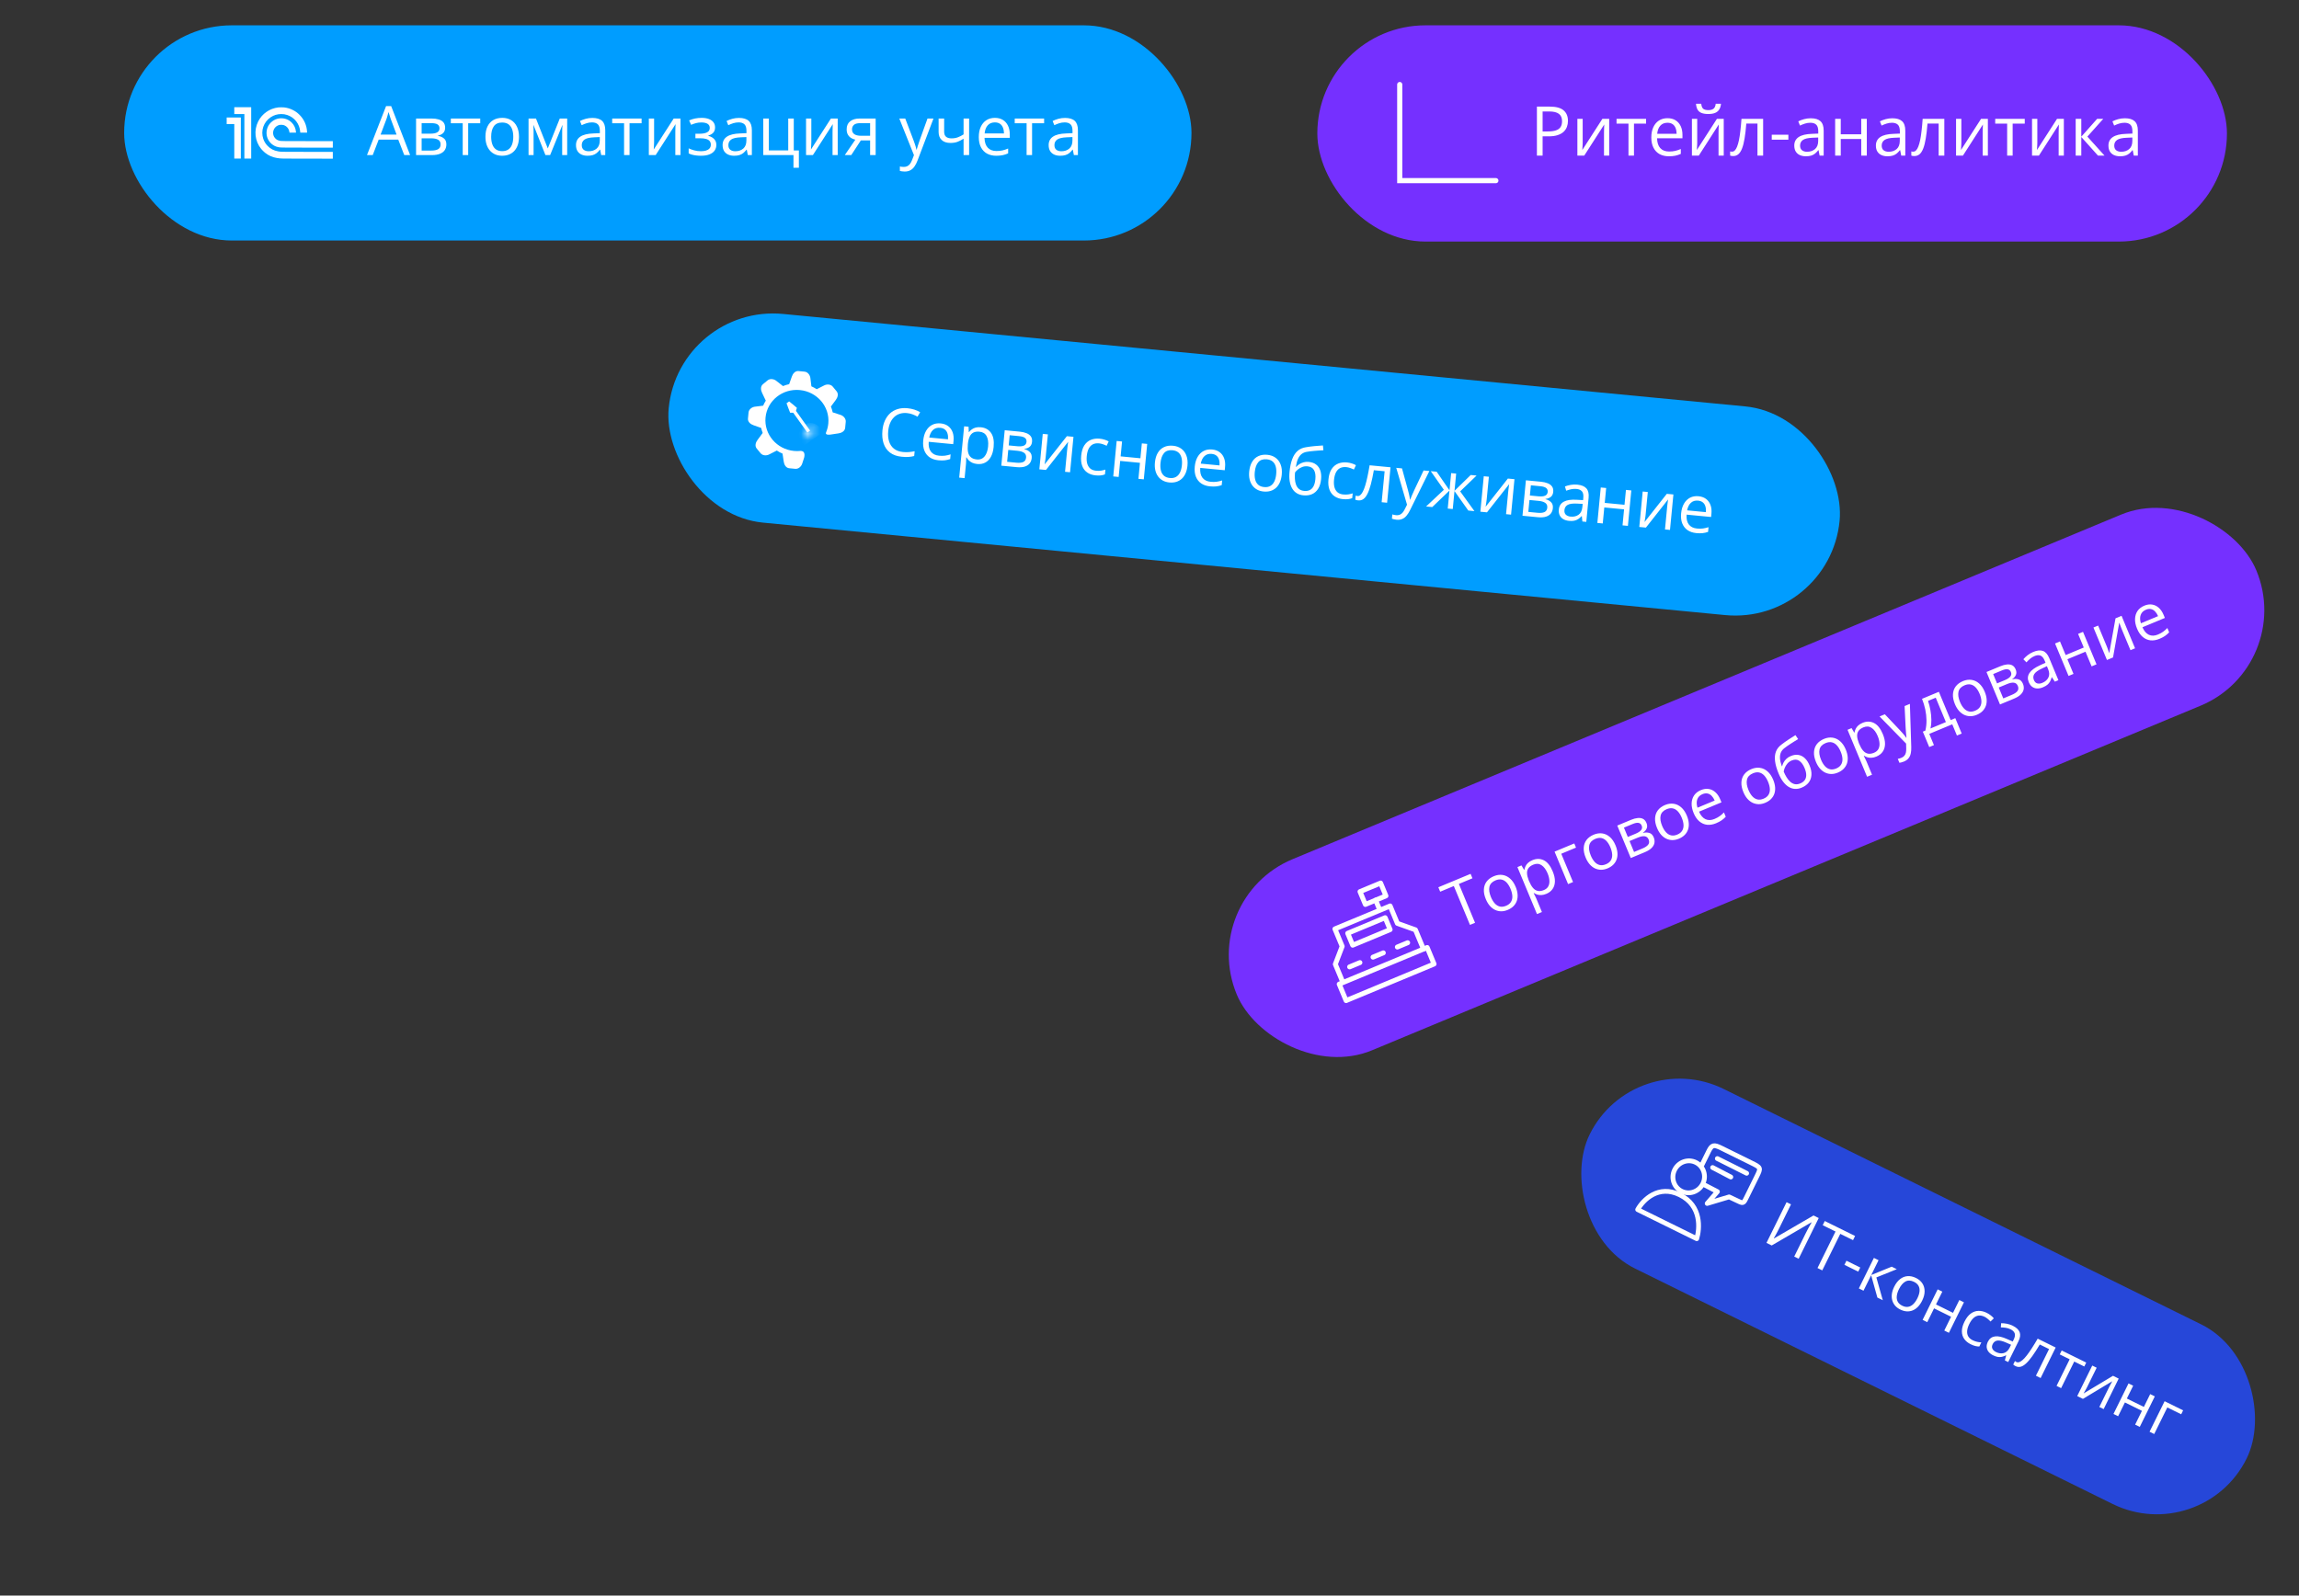 <svg width="363" height="252" viewBox="0 0 363 252" fill="none" xmlns="http://www.w3.org/2000/svg">
<rect x="0" y="0" width="363" height="252" fill="#333333" stroke="none"/>
<rect x="19.605" y="4" width="168.524" height="33.987" rx="16.994" fill="#009DFF"/>
<path fill-rule="evenodd" clip-rule="evenodd" d="M36.992 17.472L36.992 18.013L37.789 18.013L38.586 18.014L38.586 21.528L38.585 25.042L39.124 25.042L39.662 25.042L39.662 20.986L39.662 16.93L38.327 16.93L36.992 16.93L36.992 17.472ZM43.94 16.965C42.565 17.131 41.38 17.958 40.766 19.18C40.053 20.596 40.237 22.282 41.239 23.521C41.372 23.686 41.673 23.983 41.85 24.125C42.404 24.569 42.984 24.826 43.715 24.952C44.086 25.015 44.256 25.03 44.757 25.043C45.026 25.05 46.89 25.056 48.898 25.056L52.55 25.057L52.55 24.523L52.55 23.989L48.5 23.984C44.08 23.979 44.38 23.984 43.911 23.903C43.227 23.784 42.71 23.513 42.241 23.027C41.931 22.705 41.709 22.343 41.57 21.928C41.141 20.646 41.622 19.259 42.758 18.507C43.253 18.179 43.804 18.014 44.401 18.014C44.759 18.014 45.025 18.055 45.345 18.16C46.506 18.54 47.313 19.578 47.4 20.803L47.41 20.945L47.948 20.945L48.487 20.945L48.477 20.768C48.425 19.779 48.01 18.854 47.302 18.144C46.972 17.814 46.661 17.586 46.266 17.387C45.812 17.157 45.372 17.024 44.869 16.965C44.649 16.94 44.15 16.94 43.94 16.965ZM35.79 19.076L35.79 19.597L36.391 19.597L36.992 19.597L36.992 22.32L36.992 25.042L37.509 25.042L38.026 25.042L38.026 21.799L38.027 18.555L36.908 18.555L35.79 18.555L35.79 19.076ZM44.254 18.682C43.716 18.712 43.204 18.936 42.809 19.313C42.517 19.591 42.327 19.887 42.206 20.249C42.138 20.453 42.113 20.572 42.092 20.802C42.062 21.119 42.112 21.476 42.227 21.785C42.501 22.52 43.148 23.078 43.899 23.229C44.342 23.318 44 23.311 48.479 23.317L52.55 23.322L52.55 22.808L52.55 22.294L48.507 22.289C44.748 22.285 44.453 22.283 44.305 22.26C44.101 22.229 43.877 22.157 43.743 22.079C43.551 21.967 43.356 21.756 43.251 21.549C43.16 21.37 43.105 21.094 43.122 20.903C43.174 20.301 43.596 19.833 44.188 19.721C44.318 19.697 44.634 19.712 44.757 19.749C45.263 19.9 45.616 20.308 45.688 20.823L45.705 20.945L46.222 20.945L46.739 20.945L46.729 20.824C46.683 20.257 46.448 19.744 46.056 19.354C45.576 18.877 44.95 18.644 44.254 18.682Z" fill="white"/>
<path d="M63.83 24.494L62.882 22.049H59.794L58.852 24.494H57.945L60.959 16.76H61.765L64.757 24.494H63.83ZM62.613 21.253L61.712 18.825C61.691 18.762 61.656 18.658 61.607 18.514C61.561 18.37 61.514 18.221 61.465 18.066C61.415 17.912 61.375 17.787 61.343 17.692C61.308 17.836 61.27 17.98 61.227 18.124C61.189 18.265 61.15 18.396 61.112 18.519C61.073 18.639 61.04 18.741 61.011 18.825L60.095 21.253H62.613ZM70.284 20.168C70.284 20.53 70.178 20.813 69.968 21.017C69.757 21.217 69.485 21.352 69.151 21.422V21.464C69.513 21.513 69.824 21.643 70.084 21.854C70.347 22.061 70.479 22.379 70.479 22.808C70.479 23.138 70.4 23.429 70.242 23.682C70.084 23.935 69.836 24.134 69.499 24.278C69.162 24.422 68.723 24.494 68.182 24.494H65.695V18.72H68.161C68.575 18.72 68.94 18.767 69.256 18.862C69.576 18.953 69.827 19.104 70.01 19.315C70.192 19.526 70.284 19.81 70.284 20.168ZM69.567 22.808C69.567 22.467 69.437 22.221 69.177 22.07C68.921 21.919 68.547 21.844 68.055 21.844H66.575V23.782H68.076C68.561 23.782 68.93 23.709 69.183 23.561C69.439 23.41 69.567 23.159 69.567 22.808ZM69.393 20.268C69.393 19.994 69.293 19.791 69.093 19.657C68.893 19.52 68.564 19.452 68.108 19.452H66.575V21.111H67.955C68.429 21.111 68.787 21.043 69.03 20.906C69.272 20.769 69.393 20.556 69.393 20.268ZM75.826 19.462H73.924V24.494H73.06V19.462H71.185V18.72H75.826V19.462ZM81.948 21.596C81.948 22.07 81.886 22.493 81.763 22.866C81.641 23.238 81.463 23.552 81.231 23.809C81 24.065 80.719 24.262 80.388 24.399C80.062 24.532 79.691 24.599 79.277 24.599C78.891 24.599 78.536 24.532 78.213 24.399C77.893 24.262 77.615 24.065 77.38 23.809C77.148 23.552 76.968 23.238 76.838 22.866C76.711 22.493 76.648 22.07 76.648 21.596C76.648 20.964 76.755 20.426 76.969 19.984C77.183 19.538 77.489 19.199 77.886 18.967C78.286 18.732 78.762 18.614 79.314 18.614C79.841 18.614 80.301 18.732 80.694 18.967C81.091 19.202 81.398 19.543 81.616 19.989C81.837 20.432 81.948 20.967 81.948 21.596ZM77.554 21.596C77.554 22.06 77.615 22.462 77.739 22.802C77.861 23.143 78.051 23.407 78.307 23.593C78.564 23.779 78.894 23.872 79.298 23.872C79.698 23.872 80.027 23.779 80.283 23.593C80.543 23.407 80.734 23.143 80.857 22.802C80.98 22.462 81.042 22.06 81.042 21.596C81.042 21.136 80.98 20.739 80.857 20.405C80.734 20.068 80.545 19.808 80.288 19.626C80.032 19.443 79.7 19.352 79.293 19.352C78.692 19.352 78.251 19.55 77.97 19.947C77.693 20.344 77.554 20.893 77.554 21.596ZM89.555 18.72V24.494H88.765V20.732C88.765 20.577 88.769 20.421 88.776 20.263C88.786 20.102 88.798 19.94 88.812 19.778H88.781L86.863 24.494H86.12L84.25 19.778H84.219C84.229 19.94 84.236 20.102 84.24 20.263C84.247 20.421 84.25 20.588 84.25 20.764V24.494H83.455V18.72H84.629L86.494 23.44L88.386 18.72H89.555ZM93.533 18.625C94.221 18.625 94.732 18.779 95.066 19.088C95.4 19.397 95.567 19.891 95.567 20.569V24.494H94.929L94.76 23.64H94.718C94.557 23.851 94.388 24.028 94.213 24.172C94.037 24.313 93.833 24.42 93.601 24.494C93.373 24.564 93.092 24.599 92.758 24.599C92.407 24.599 92.095 24.538 91.821 24.415C91.55 24.292 91.336 24.105 91.178 23.856C91.023 23.607 90.946 23.291 90.946 22.908C90.946 22.332 91.174 21.889 91.631 21.58C92.088 21.271 92.783 21.102 93.717 21.074L94.713 21.032V20.679C94.713 20.18 94.606 19.831 94.392 19.631C94.177 19.431 93.875 19.331 93.486 19.331C93.183 19.331 92.895 19.375 92.621 19.462C92.347 19.55 92.088 19.654 91.842 19.773L91.573 19.109C91.833 18.976 92.132 18.862 92.469 18.767C92.806 18.672 93.161 18.625 93.533 18.625ZM94.703 21.649L93.823 21.686C93.103 21.714 92.595 21.831 92.3 22.038C92.005 22.246 91.858 22.539 91.858 22.918C91.858 23.248 91.958 23.493 92.158 23.651C92.358 23.809 92.623 23.888 92.953 23.888C93.466 23.888 93.886 23.745 94.213 23.461C94.539 23.177 94.703 22.75 94.703 22.181V21.649ZM101.304 19.462H99.402V24.494H98.538V19.462H96.662V18.72H101.304V19.462ZM103.279 18.72V22.349C103.279 22.42 103.278 22.511 103.274 22.623C103.271 22.732 103.265 22.85 103.258 22.976C103.251 23.099 103.244 23.219 103.237 23.334C103.234 23.447 103.228 23.54 103.221 23.614L106.372 18.72H107.447V24.494H106.63V20.953C106.63 20.841 106.632 20.697 106.635 20.521C106.639 20.346 106.644 20.174 106.651 20.005C106.658 19.833 106.663 19.699 106.667 19.605L103.527 24.494H102.447V18.72H103.279ZM110.792 18.614C111.224 18.614 111.598 18.674 111.914 18.793C112.23 18.909 112.474 19.079 112.646 19.304C112.819 19.529 112.905 19.803 112.905 20.126C112.905 20.474 112.81 20.751 112.62 20.959C112.43 21.166 112.169 21.315 111.835 21.406V21.448C112.07 21.512 112.283 21.603 112.473 21.722C112.666 21.838 112.819 21.993 112.931 22.186C113.047 22.376 113.105 22.613 113.105 22.897C113.105 23.22 113.017 23.512 112.841 23.772C112.666 24.028 112.399 24.23 112.041 24.378C111.682 24.525 111.229 24.599 110.681 24.599C110.411 24.599 110.155 24.583 109.912 24.552C109.67 24.523 109.45 24.481 109.254 24.425C109.057 24.369 108.885 24.302 108.737 24.225V23.429C108.983 23.549 109.271 23.654 109.601 23.745C109.931 23.837 110.288 23.882 110.671 23.882C110.966 23.882 111.231 23.849 111.466 23.782C111.702 23.712 111.888 23.602 112.025 23.45C112.165 23.296 112.236 23.094 112.236 22.845C112.236 22.616 112.174 22.428 112.051 22.281C111.928 22.13 111.744 22.019 111.498 21.949C111.256 21.875 110.948 21.838 110.576 21.838H109.802V21.122H110.439C110.934 21.122 111.329 21.052 111.624 20.911C111.919 20.771 112.067 20.534 112.067 20.2C112.067 19.912 111.953 19.698 111.724 19.557C111.496 19.413 111.17 19.341 110.745 19.341C110.428 19.341 110.149 19.375 109.907 19.441C109.665 19.504 109.403 19.596 109.122 19.715L108.811 19.015C109.113 18.881 109.429 18.781 109.759 18.714C110.09 18.648 110.434 18.614 110.792 18.614ZM116.682 18.625C117.37 18.625 117.881 18.779 118.215 19.088C118.549 19.397 118.716 19.891 118.716 20.569V24.494H118.078L117.91 23.64H117.867C117.706 23.851 117.537 24.028 117.362 24.172C117.186 24.313 116.982 24.42 116.75 24.494C116.522 24.564 116.241 24.599 115.908 24.599C115.556 24.599 115.244 24.538 114.97 24.415C114.699 24.292 114.485 24.105 114.327 23.856C114.173 23.607 114.095 23.291 114.095 22.908C114.095 22.332 114.324 21.889 114.78 21.58C115.237 21.271 115.932 21.102 116.866 21.074L117.862 21.032V20.679C117.862 20.18 117.755 19.831 117.541 19.631C117.326 19.431 117.024 19.331 116.635 19.331C116.333 19.331 116.045 19.375 115.771 19.462C115.497 19.55 115.237 19.654 114.991 19.773L114.722 19.109C114.982 18.976 115.281 18.862 115.618 18.767C115.955 18.672 116.31 18.625 116.682 18.625ZM117.852 21.649L116.972 21.686C116.252 21.714 115.744 21.831 115.449 22.038C115.154 22.246 115.007 22.539 115.007 22.918C115.007 23.248 115.107 23.493 115.307 23.651C115.507 23.809 115.772 23.888 116.102 23.888C116.615 23.888 117.035 23.745 117.362 23.461C117.688 23.177 117.852 22.75 117.852 22.181V21.649ZM126.139 26.49H125.285V24.494H120.517V18.72H121.397V23.751H124.458V18.72H125.333V23.761H126.139V26.49ZM128.104 18.72V22.349C128.104 22.42 128.102 22.511 128.098 22.623C128.095 22.732 128.09 22.85 128.083 22.976C128.076 23.099 128.069 23.219 128.062 23.334C128.058 23.447 128.053 23.54 128.046 23.614L131.196 18.72H132.271V24.494H131.454V20.953C131.454 20.841 131.456 20.697 131.46 20.521C131.463 20.346 131.468 20.174 131.475 20.005C131.483 19.833 131.488 19.699 131.491 19.605L128.351 24.494H127.271V18.72H128.104ZM134.41 24.494H133.388L135.053 22.06C134.81 22.007 134.586 21.917 134.378 21.791C134.171 21.661 134.003 21.484 133.873 21.259C133.746 21.034 133.683 20.755 133.683 20.421C133.683 19.866 133.867 19.445 134.236 19.157C134.608 18.865 135.098 18.72 135.706 18.72L138.261 18.72V24.494H137.387V22.175H135.922L134.41 24.494ZM134.531 20.426C134.531 20.771 134.654 21.027 134.9 21.196C135.146 21.361 135.497 21.443 135.954 21.443H137.387V19.452L135.801 19.452C135.351 19.452 135.026 19.543 134.826 19.726C134.629 19.905 134.531 20.138 134.531 20.426ZM141.996 18.72H142.934L144.209 22.07C144.283 22.267 144.351 22.456 144.415 22.639C144.478 22.818 144.534 22.99 144.583 23.155C144.632 23.32 144.671 23.48 144.699 23.635H144.736C144.785 23.459 144.855 23.229 144.947 22.945C145.038 22.657 145.136 22.363 145.242 22.065L146.448 18.72H147.391L144.878 25.342C144.745 25.697 144.588 26.006 144.409 26.269C144.234 26.532 144.019 26.734 143.767 26.875C143.514 27.019 143.208 27.091 142.85 27.091C142.685 27.091 142.539 27.08 142.413 27.059C142.286 27.042 142.177 27.021 142.086 26.996V26.295C142.163 26.313 142.256 26.329 142.365 26.343C142.478 26.357 142.593 26.364 142.713 26.364C142.931 26.364 143.119 26.322 143.277 26.237C143.438 26.157 143.577 26.037 143.693 25.879C143.809 25.721 143.909 25.533 143.993 25.315L144.309 24.504L141.996 18.72ZM149.077 18.72V20.795C149.077 21.157 149.175 21.424 149.372 21.596C149.572 21.768 149.862 21.854 150.241 21.854C150.607 21.854 150.938 21.798 151.237 21.686C151.536 21.573 151.838 21.42 152.143 21.227V18.72H153.018V24.494H152.143V21.907C151.82 22.114 151.502 22.277 151.19 22.397C150.877 22.516 150.503 22.576 150.067 22.576C149.474 22.576 149.014 22.421 148.687 22.112C148.364 21.803 148.202 21.385 148.202 20.858V18.72H149.077ZM157.09 18.614C157.582 18.614 158.003 18.723 158.355 18.941C158.706 19.159 158.974 19.464 159.161 19.857C159.347 20.247 159.44 20.704 159.44 21.227V21.77H155.452C155.462 22.448 155.631 22.964 155.957 23.319C156.284 23.674 156.744 23.851 157.338 23.851C157.703 23.851 158.026 23.817 158.307 23.751C158.588 23.684 158.88 23.586 159.182 23.456V24.225C158.89 24.355 158.6 24.45 158.312 24.509C158.028 24.569 157.691 24.599 157.301 24.599C156.746 24.599 156.261 24.486 155.847 24.262C155.436 24.034 155.116 23.7 154.888 23.261C154.66 22.822 154.546 22.284 154.546 21.649C154.546 21.027 154.649 20.49 154.856 20.037C155.067 19.58 155.362 19.229 155.741 18.983C156.124 18.737 156.574 18.614 157.09 18.614ZM157.08 19.331C156.612 19.331 156.24 19.483 155.963 19.789C155.685 20.095 155.52 20.521 155.467 21.069H158.523C158.52 20.725 158.465 20.423 158.36 20.163C158.258 19.9 158.102 19.696 157.891 19.552C157.68 19.404 157.41 19.331 157.08 19.331ZM164.861 19.462H162.959V24.494H162.095V19.462H160.22V18.72H164.861V19.462ZM168.164 18.625C168.853 18.625 169.364 18.779 169.697 19.088C170.031 19.397 170.198 19.891 170.198 20.569V24.494H169.56L169.392 23.64H169.35C169.188 23.851 169.019 24.028 168.844 24.172C168.668 24.313 168.464 24.42 168.233 24.494C168.004 24.564 167.723 24.599 167.39 24.599C167.039 24.599 166.726 24.538 166.452 24.415C166.182 24.292 165.967 24.105 165.809 23.856C165.655 23.607 165.577 23.291 165.577 22.908C165.577 22.332 165.806 21.889 166.262 21.58C166.719 21.271 167.414 21.102 168.349 21.074L169.344 21.032V20.679C169.344 20.18 169.237 19.831 169.023 19.631C168.809 19.431 168.507 19.331 168.117 19.331C167.815 19.331 167.527 19.375 167.253 19.462C166.979 19.55 166.719 19.654 166.473 19.773L166.204 19.109C166.464 18.976 166.763 18.862 167.1 18.767C167.437 18.672 167.792 18.625 168.164 18.625ZM169.334 21.649L168.454 21.686C167.734 21.714 167.226 21.831 166.931 22.038C166.636 22.246 166.489 22.539 166.489 22.918C166.489 23.248 166.589 23.493 166.789 23.651C166.989 23.809 167.255 23.888 167.585 23.888C168.097 23.888 168.517 23.745 168.844 23.461C169.17 23.177 169.334 22.75 169.334 22.181V21.649Z" fill="white"/>
<rect x="107.168" y="48" width="185.731" height="33.11" rx="16.555" transform="rotate(5.49 107.168 48)" fill="#009DFF"/>
<mask id="path-5-inside-1_154_1739" fill="white">
<rect x="126.704" y="69.571" width="3.153" height="6.307" rx="0.526" transform="rotate(-35.494 126.704 69.571)"/>
</mask>
<rect x="126.704" y="69.571" width="3.153" height="6.307" rx="0.526" transform="rotate(-35.494 126.704 69.571)" stroke="white" stroke-width="1.577" mask="url(#path-5-inside-1_154_1739)"/>
<mask id="path-6-inside-2_154_1739" fill="white">
<path d="M128.859 68.065C128.688 67.825 128.434 67.659 128.153 67.604C127.871 67.549 127.586 67.609 127.359 67.771C127.132 67.933 126.982 68.183 126.942 68.467C126.903 68.751 126.977 69.046 127.147 69.285L127.609 68.956C127.53 68.846 127.496 68.71 127.514 68.579C127.533 68.448 127.602 68.333 127.706 68.258C127.811 68.184 127.942 68.156 128.072 68.182C128.202 68.207 128.319 68.283 128.398 68.394L128.859 68.065Z"/>
</mask>
<path d="M128.859 68.065C128.688 67.825 128.434 67.659 128.153 67.604C127.871 67.549 127.586 67.609 127.359 67.771C127.132 67.933 126.982 68.183 126.942 68.467C126.903 68.751 126.977 69.046 127.147 69.285L127.609 68.956C127.53 68.846 127.496 68.71 127.514 68.579C127.533 68.448 127.602 68.333 127.706 68.258C127.811 68.184 127.942 68.156 128.072 68.182C128.202 68.207 128.319 68.283 128.398 68.394L128.859 68.065Z" stroke="white" stroke-width="1.577" mask="url(#path-6-inside-2_154_1739)"/>
<rect x="125.11" y="64.996" width="0.526" height="4.076" transform="rotate(-35.494 125.11 64.996)" fill="white"/>
<path d="M124.19 63.688L124.599 63.397L125.18 63.863L125.827 64.418L125.667 64.891L125.244 65.192L124.757 65.181L124.446 64.386L124.19 63.688Z" fill="white"/>
<path fill-rule="evenodd" clip-rule="evenodd" d="M131.478 65.125L132.683 65.516L132.683 65.516C133.133 65.642 133.589 66.09 133.538 66.619L133.446 67.578C133.395 68.108 132.861 68.384 132.394 68.445L131.118 68.637C131.118 68.637 131.117 68.638 131.117 68.639C130.389 68.711 130.357 68.499 130.432 68.283C130.448 68.245 130.464 68.206 130.48 68.166C130.482 68.162 130.484 68.157 130.486 68.152C130.486 68.152 130.485 68.152 130.485 68.152C130.64 67.756 130.743 67.332 130.786 66.888C131.041 64.233 129.029 61.867 126.292 61.604C123.555 61.341 121.129 63.281 120.874 65.936C120.619 68.591 122.631 70.957 125.368 71.22C125.718 71.254 126.063 71.251 126.399 71.216C127.044 71.206 127.098 71.753 126.969 72.282L126.675 73.188C126.548 73.638 126.101 74.094 125.571 74.043L124.612 73.951C124.083 73.9 123.807 73.367 123.746 72.9L123.557 71.643C123.239 71.508 122.938 71.344 122.655 71.158L121.477 71.758C121.07 71.986 120.432 71.993 120.094 71.582L119.48 70.839C119.142 70.428 119.324 69.856 119.611 69.482L120.424 68.38C120.326 68.123 120.243 67.859 120.182 67.586L118.966 67.155C118.519 67.007 118.048 66.634 118.099 66.104L118.191 65.145C118.242 64.615 118.775 64.263 119.24 64.225L120.497 64.07C120.614 63.792 120.757 63.53 120.914 63.278L120.326 62.042C120.115 61.621 120.046 61.025 120.456 60.686L121.2 60.073C121.61 59.735 122.236 59.863 122.592 60.164L123.631 60.976C123.943 60.847 124.268 60.745 124.603 60.673L125.029 59.471C125.178 59.024 125.551 58.553 126.08 58.604L127.039 58.696C127.569 58.747 127.921 59.28 127.96 59.745L128.116 61.017C128.411 61.145 128.692 61.298 128.958 61.47L130.103 60.886C130.51 60.658 131.149 60.651 131.487 61.062L132.1 61.805C132.438 62.216 132.257 62.788 131.97 63.162L131.197 64.207C131.314 64.504 131.411 64.809 131.478 65.125Z" fill="white"/>
<path d="M143.204 65.24C142.792 65.201 142.414 65.237 142.07 65.348C141.729 65.456 141.43 65.634 141.173 65.88C140.919 66.124 140.713 66.429 140.554 66.795C140.395 67.162 140.293 67.582 140.247 68.055C140.187 68.682 140.232 69.236 140.381 69.718C140.534 70.197 140.793 70.581 141.157 70.87C141.525 71.16 142.001 71.333 142.587 71.389C142.921 71.421 143.237 71.424 143.535 71.397C143.837 71.368 144.131 71.324 144.419 71.266L144.346 72.022C144.064 72.098 143.771 72.145 143.466 72.164C143.162 72.187 142.803 72.178 142.391 72.138C141.632 72.065 141.012 71.848 140.531 71.485C140.054 71.12 139.715 70.637 139.515 70.037C139.318 69.437 139.258 68.745 139.333 67.962C139.387 67.397 139.515 66.888 139.717 66.436C139.922 65.982 140.193 65.599 140.529 65.287C140.868 64.976 141.268 64.75 141.728 64.609C142.192 64.464 142.712 64.42 143.288 64.475C143.666 64.511 144.027 64.584 144.37 64.692C144.714 64.801 145.02 64.939 145.289 65.106L144.871 65.808C144.643 65.676 144.39 65.557 144.112 65.451C143.837 65.342 143.534 65.272 143.204 65.24ZM148.523 66.871C149 66.916 149.398 67.061 149.718 67.305C150.039 67.549 150.271 67.87 150.415 68.269C150.559 68.665 150.607 69.116 150.558 69.623L150.507 70.15L146.64 69.778C146.587 70.436 146.702 70.953 146.986 71.327C147.27 71.701 147.699 71.916 148.275 71.972C148.629 72.006 148.945 72.004 149.224 71.965C149.503 71.926 149.795 71.858 150.1 71.76L150.028 72.506C149.733 72.605 149.443 72.67 149.159 72.701C148.877 72.733 148.547 72.73 148.169 72.694C147.631 72.642 147.172 72.488 146.791 72.231C146.414 71.972 146.135 71.618 145.954 71.171C145.774 70.724 145.713 70.192 145.772 69.576C145.83 68.973 145.981 68.462 146.224 68.042C146.471 67.618 146.79 67.305 147.181 67.102C147.575 66.9 148.022 66.822 148.523 66.871ZM148.446 67.564C147.993 67.521 147.618 67.634 147.32 67.905C147.022 68.175 146.823 68.573 146.72 69.1L149.684 69.385C149.712 69.051 149.688 68.753 149.61 68.491C149.535 68.226 149.403 68.014 149.212 67.855C149.021 67.692 148.766 67.595 148.446 67.564ZM154.873 67.481C155.571 67.548 156.105 67.842 156.474 68.362C156.844 68.882 156.982 69.624 156.889 70.588C156.828 71.225 156.681 71.75 156.449 72.164C156.217 72.579 155.916 72.88 155.548 73.068C155.182 73.256 154.765 73.328 154.295 73.282C153.998 73.254 153.742 73.19 153.524 73.09C153.307 72.99 153.125 72.866 152.978 72.718C152.83 72.569 152.711 72.412 152.621 72.245L152.559 72.239C152.557 72.373 152.553 72.534 152.549 72.723C152.548 72.912 152.541 73.076 152.528 73.216L152.307 75.515L151.453 75.433L152.232 67.33L152.932 67.397L152.965 68.236L153.006 68.24C153.131 68.08 153.279 67.938 153.449 67.813C153.619 67.685 153.821 67.591 154.054 67.531C154.29 67.468 154.563 67.451 154.873 67.481ZM154.656 68.182C154.268 68.144 153.947 68.189 153.694 68.316C153.445 68.444 153.251 68.652 153.114 68.941C152.976 69.227 152.882 69.594 152.832 70.043L152.817 70.207C152.771 70.68 152.784 71.085 152.855 71.422C152.929 71.759 153.077 72.024 153.299 72.217C153.524 72.411 153.84 72.527 154.245 72.566C154.592 72.6 154.891 72.534 155.141 72.369C155.39 72.204 155.587 71.96 155.732 71.637C155.88 71.311 155.975 70.93 156.017 70.494C156.08 69.833 156.001 69.296 155.78 68.883C155.562 68.466 155.187 68.233 154.656 68.182ZM162.953 69.778C162.92 70.129 162.791 70.394 162.568 70.572C162.345 70.746 162.068 70.852 161.738 70.889L161.734 70.93C162.08 71.011 162.37 71.166 162.602 71.395C162.838 71.62 162.936 71.941 162.896 72.356C162.866 72.676 162.762 72.952 162.585 73.182C162.408 73.413 162.149 73.582 161.809 73.69C161.469 73.798 161.036 73.827 160.512 73.777L158.1 73.545L158.639 67.946L161.029 68.176C161.431 68.214 161.781 68.294 162.079 68.416C162.38 68.534 162.61 68.704 162.767 68.925C162.925 69.147 162.987 69.431 162.953 69.778ZM162.012 72.271C162.044 71.941 161.941 71.69 161.703 71.52C161.469 71.349 161.113 71.241 160.636 71.195L159.201 71.057L159.02 72.937L160.476 73.077C160.946 73.123 161.31 73.085 161.569 72.966C161.832 72.843 161.98 72.612 162.012 72.271ZM162.081 69.793C162.106 69.527 162.028 69.32 161.846 69.172C161.665 69.02 161.353 68.924 160.91 68.881L159.423 68.738L159.269 70.347L160.607 70.476C161.067 70.52 161.421 70.487 161.669 70.377C161.916 70.267 162.054 70.072 162.081 69.793ZM165.454 68.601L165.115 72.121C165.109 72.189 165.099 72.277 165.085 72.386C165.071 72.491 165.055 72.605 165.036 72.727C165.018 72.845 165 72.961 164.983 73.072C164.969 73.181 164.955 73.271 164.941 73.342L168.453 68.889L169.495 68.989L168.957 74.589L168.165 74.513L168.495 71.079C168.505 70.97 168.52 70.831 168.54 70.661C168.56 70.491 168.581 70.325 168.603 70.162C168.626 69.996 168.644 69.867 168.656 69.775L165.156 74.223L164.108 74.123L164.646 68.523L165.454 68.601ZM172.993 75.08C172.489 75.031 172.054 74.885 171.689 74.64C171.325 74.395 171.055 74.05 170.882 73.603C170.708 73.157 170.652 72.61 170.714 71.963C170.78 71.285 170.945 70.743 171.211 70.335C171.481 69.924 171.825 69.634 172.244 69.465C172.662 69.296 173.125 69.235 173.632 69.284C173.912 69.311 174.178 69.366 174.431 69.448C174.688 69.528 174.896 69.618 175.055 69.72L174.731 70.405C174.567 70.321 174.376 70.24 174.156 70.164C173.94 70.089 173.735 70.041 173.541 70.023C173.153 69.985 172.821 70.038 172.546 70.18C172.275 70.322 172.059 70.549 171.898 70.86C171.741 71.171 171.64 71.564 171.594 72.037C171.551 72.49 171.575 72.883 171.667 73.215C171.762 73.547 171.924 73.81 172.153 74.004C172.385 74.195 172.687 74.308 173.058 74.344C173.355 74.372 173.625 74.367 173.869 74.329C174.114 74.287 174.337 74.233 174.54 74.166L174.467 74.922C174.271 75 174.054 75.053 173.818 75.082C173.585 75.111 173.31 75.11 172.993 75.08ZM177.168 69.727L176.942 72.077L180.064 72.377L180.29 70.027L181.138 70.109L180.599 75.708L179.751 75.626L179.994 73.097L176.873 72.797L176.63 75.326L175.777 75.244L176.315 69.645L177.168 69.727ZM187.496 73.535C187.451 73.995 187.352 74.399 187.198 74.749C187.045 75.098 186.843 75.387 186.595 75.614C186.346 75.841 186.055 76.005 185.722 76.107C185.393 76.206 185.027 76.236 184.626 76.198C184.251 76.162 183.913 76.064 183.612 75.904C183.315 75.742 183.064 75.525 182.86 75.255C182.659 74.984 182.513 74.663 182.422 74.29C182.334 73.917 182.312 73.501 182.356 73.041C182.415 72.428 182.569 71.917 182.818 71.507C183.067 71.095 183.395 70.795 183.802 70.607C184.212 70.416 184.684 70.346 185.219 70.398C185.73 70.447 186.165 70.604 186.525 70.869C186.888 71.134 187.154 71.493 187.324 71.946C187.497 72.395 187.554 72.925 187.496 73.535ZM183.235 73.125C183.192 73.575 183.214 73.971 183.301 74.312C183.389 74.654 183.548 74.927 183.779 75.132C184.011 75.336 184.322 75.457 184.714 75.495C185.102 75.532 185.429 75.472 185.695 75.316C185.964 75.159 186.175 74.922 186.326 74.603C186.477 74.284 186.574 73.9 186.617 73.45C186.66 73.004 186.637 72.614 186.549 72.278C186.461 71.94 186.302 71.67 186.07 71.469C185.838 71.268 185.525 71.149 185.13 71.111C184.548 71.055 184.102 71.206 183.792 71.565C183.486 71.924 183.3 72.444 183.235 73.125ZM191.396 70.991C191.872 71.037 192.271 71.182 192.591 71.426C192.912 71.67 193.144 71.991 193.288 72.39C193.432 72.785 193.479 73.237 193.431 73.744L193.38 74.27L189.513 73.899C189.46 74.557 189.575 75.073 189.859 75.448C190.142 75.822 190.572 76.037 191.148 76.093C191.502 76.127 191.818 76.124 192.097 76.086C192.376 76.047 192.668 75.979 192.973 75.881L192.901 76.627C192.606 76.726 192.316 76.791 192.031 76.822C191.75 76.853 191.42 76.851 191.042 76.814C190.504 76.763 190.045 76.609 189.664 76.352C189.286 76.092 189.008 75.739 188.827 75.292C188.647 74.845 188.586 74.313 188.645 73.697C188.703 73.094 188.854 72.582 189.097 72.162C189.344 71.739 189.663 71.426 190.053 71.223C190.448 71.02 190.895 70.943 191.396 70.991ZM191.319 71.685C190.866 71.642 190.49 71.755 190.193 72.025C189.895 72.296 189.695 72.694 189.593 73.221L192.556 73.506C192.585 73.171 192.56 72.874 192.482 72.612C192.408 72.347 192.276 72.135 192.085 71.975C191.894 71.813 191.639 71.716 191.319 71.685ZM202.383 74.966C202.338 75.425 202.239 75.83 202.085 76.18C201.932 76.529 201.73 76.817 201.482 77.045C201.233 77.272 200.942 77.436 200.609 77.538C200.28 77.637 199.914 77.667 199.513 77.629C199.138 77.593 198.8 77.495 198.499 77.335C198.202 77.173 197.951 76.956 197.747 76.686C197.546 76.415 197.4 76.094 197.309 75.721C197.221 75.348 197.199 74.931 197.243 74.472C197.302 73.859 197.456 73.347 197.705 72.938C197.954 72.526 198.282 72.226 198.689 72.038C199.099 71.847 199.571 71.777 200.106 71.829C200.617 71.878 201.052 72.035 201.412 72.299C201.775 72.565 202.041 72.924 202.21 73.377C202.384 73.826 202.441 74.356 202.383 74.966ZM198.122 74.556C198.079 75.006 198.101 75.401 198.188 75.743C198.276 76.085 198.435 76.358 198.666 76.563C198.898 76.767 199.209 76.888 199.601 76.926C199.989 76.963 200.316 76.903 200.582 76.747C200.851 76.59 201.062 76.353 201.213 76.034C201.364 75.715 201.461 75.331 201.504 74.881C201.547 74.435 201.524 74.044 201.436 73.709C201.348 73.371 201.189 73.101 200.957 72.9C200.725 72.699 200.412 72.58 200.017 72.542C199.435 72.486 198.989 72.637 198.679 72.996C198.373 73.355 198.187 73.875 198.122 74.556ZM203.611 74.527C203.687 73.73 203.829 73.058 204.036 72.511C204.244 71.96 204.524 71.53 204.877 71.22C205.234 70.907 205.672 70.712 206.191 70.635C206.639 70.557 207.091 70.498 207.549 70.456C208.007 70.41 208.452 70.376 208.884 70.352L208.961 71.112C208.743 71.122 208.515 71.136 208.276 71.155C208.037 71.17 207.799 71.188 207.559 71.21C207.32 71.228 207.095 71.251 206.882 71.279C206.67 71.303 206.482 71.331 206.317 71.364C206.02 71.414 205.757 71.526 205.527 71.7C205.301 71.874 205.11 72.126 204.954 72.454C204.803 72.784 204.69 73.206 204.616 73.721L204.677 73.727C204.794 73.587 204.948 73.452 205.139 73.323C205.33 73.194 205.553 73.093 205.807 73.021C206.062 72.946 206.343 72.923 206.649 72.953C207.133 72.999 207.526 73.143 207.83 73.386C208.133 73.624 208.349 73.941 208.476 74.335C208.603 74.728 208.642 75.179 208.593 75.686C208.535 76.296 208.38 76.799 208.129 77.194C207.881 77.589 207.558 77.874 207.16 78.049C206.762 78.221 206.307 78.282 205.796 78.233C205.401 78.195 205.054 78.084 204.756 77.901C204.461 77.718 204.218 77.468 204.029 77.15C203.843 76.833 203.712 76.455 203.638 76.014C203.567 75.574 203.558 75.079 203.611 74.527ZM205.93 77.534C206.254 77.565 206.538 77.524 206.783 77.41C207.031 77.296 207.232 77.099 207.386 76.818C207.544 76.534 207.646 76.156 207.691 75.682C207.748 75.09 207.679 74.615 207.483 74.26C207.29 73.901 206.945 73.698 206.448 73.65C206.138 73.62 205.851 73.659 205.586 73.768C205.322 73.873 205.094 74.008 204.903 74.172C204.712 74.335 204.57 74.485 204.478 74.621C204.445 74.968 204.438 75.308 204.458 75.639C204.477 75.971 204.537 76.274 204.638 76.549C204.739 76.823 204.893 77.048 205.099 77.222C205.309 77.397 205.586 77.501 205.93 77.534ZM212.034 78.832C211.53 78.784 211.096 78.637 210.731 78.392C210.366 78.148 210.097 77.802 209.923 77.356C209.749 76.909 209.694 76.363 209.756 75.716C209.821 75.038 209.986 74.495 210.252 74.088C210.522 73.677 210.866 73.387 211.285 73.218C211.703 73.048 212.166 72.988 212.674 73.037C212.953 73.063 213.219 73.118 213.473 73.201C213.73 73.281 213.937 73.371 214.096 73.472L213.772 74.158C213.609 74.073 213.417 73.993 213.197 73.917C212.981 73.841 212.776 73.794 212.582 73.775C212.194 73.738 211.862 73.79 211.587 73.932C211.316 74.075 211.1 74.302 210.939 74.613C210.782 74.924 210.681 75.316 210.635 75.79C210.592 76.243 210.616 76.635 210.708 76.967C210.803 77.299 210.965 77.562 211.194 77.756C211.427 77.947 211.728 78.06 212.1 78.096C212.396 78.125 212.666 78.12 212.911 78.081C213.155 78.04 213.379 77.985 213.581 77.919L213.508 78.675C213.312 78.752 213.095 78.805 212.859 78.834C212.626 78.863 212.351 78.863 212.034 78.832ZM219.017 79.4L218.154 79.317L218.624 74.428L216.923 74.265C216.77 75.14 216.61 75.888 216.444 76.508C216.282 77.125 216.103 77.625 215.908 78.008C215.717 78.389 215.502 78.662 215.262 78.828C215.027 78.991 214.757 79.058 214.454 79.029C214.362 79.02 214.276 79.007 214.195 78.988C214.114 78.97 214.046 78.947 213.99 78.917L214.052 78.273C214.095 78.291 214.14 78.306 214.187 78.317C214.238 78.329 214.29 78.338 214.345 78.343C214.498 78.358 214.644 78.308 214.782 78.194C214.924 78.077 215.058 77.894 215.185 77.645C215.316 77.396 215.441 77.078 215.56 76.691C215.68 76.301 215.797 75.839 215.91 75.307C216.027 74.772 216.142 74.164 216.255 73.484L219.556 73.801L219.017 79.4ZM220.46 73.888L221.369 73.975L222.293 77.344C222.346 77.541 222.395 77.731 222.439 77.914C222.484 78.094 222.523 78.266 222.555 78.431C222.587 78.595 222.61 78.754 222.623 78.906L222.658 78.91C222.722 78.744 222.812 78.528 222.927 78.26C223.042 77.99 223.165 77.714 223.295 77.435L224.777 74.303L225.691 74.391L222.637 80.578C222.475 80.91 222.294 81.195 222.096 81.434C221.901 81.673 221.675 81.849 221.416 81.961C221.158 82.078 220.855 82.119 220.507 82.085C220.347 82.07 220.207 82.046 220.086 82.014C219.965 81.985 219.862 81.955 219.775 81.922L219.841 81.243C219.914 81.267 220.003 81.291 220.107 81.315C220.215 81.339 220.326 81.357 220.442 81.368C220.653 81.388 220.839 81.365 221.001 81.298C221.165 81.234 221.31 81.132 221.438 80.989C221.565 80.847 221.679 80.674 221.781 80.47L222.163 79.713L220.46 73.888ZM233.145 75.107L230.554 77.606L232.806 80.726L231.835 80.632L229.656 77.556L229.383 80.397L228.591 80.321L228.864 77.48L226.144 80.085L225.173 79.992L227.979 77.359L225.906 74.412L226.841 74.501L228.868 77.439L229.129 74.721L229.921 74.797L229.66 77.515L232.22 75.019L233.145 75.107ZM235.086 75.294L234.748 78.814C234.741 78.882 234.731 78.97 234.717 79.079C234.704 79.184 234.688 79.298 234.669 79.42C234.651 79.538 234.633 79.654 234.615 79.765C234.601 79.874 234.588 79.964 234.574 80.035L238.085 75.582L239.127 75.682L238.589 81.282L237.797 81.206L238.127 77.772C238.138 77.663 238.153 77.524 238.173 77.354C238.192 77.184 238.214 77.018 238.236 76.855C238.259 76.689 238.276 76.56 238.289 76.468L234.788 80.916L233.741 80.816L234.279 75.216L235.086 75.294ZM245.245 77.688C245.212 78.039 245.083 78.303 244.86 78.481C244.637 78.656 244.36 78.762 244.03 78.799L244.026 78.84C244.372 78.921 244.662 79.076 244.894 79.305C245.13 79.53 245.228 79.85 245.188 80.266C245.158 80.586 245.054 80.862 244.877 81.092C244.7 81.322 244.442 81.492 244.101 81.6C243.761 81.708 243.328 81.737 242.804 81.687L240.393 81.455L240.931 75.856L243.322 76.085C243.724 76.124 244.073 76.204 244.371 76.326C244.672 76.444 244.902 76.614 245.059 76.835C245.217 77.056 245.279 77.341 245.245 77.688ZM244.305 80.181C244.336 79.851 244.233 79.6 243.995 79.43C243.761 79.259 243.405 79.151 242.928 79.105L241.493 78.967L241.312 80.847L242.768 80.987C243.238 81.032 243.602 80.995 243.861 80.876C244.124 80.753 244.272 80.522 244.305 80.181ZM244.373 77.702C244.398 77.437 244.32 77.23 244.138 77.082C243.957 76.93 243.645 76.833 243.202 76.791L241.716 76.648L241.561 78.257L242.899 78.386C243.359 78.43 243.713 78.397 243.961 78.287C244.209 78.176 244.346 77.982 244.373 77.702ZM249.042 76.543C249.71 76.607 250.191 76.804 250.486 77.135C250.78 77.466 250.896 77.96 250.833 78.617L250.467 82.423L249.849 82.364L249.765 81.52L249.724 81.517C249.548 81.706 249.368 81.862 249.184 81.985C249.001 82.105 248.793 82.19 248.561 82.24C248.334 82.287 248.058 82.295 247.734 82.264C247.394 82.231 247.096 82.142 246.842 81.998C246.591 81.853 246.401 81.653 246.271 81.396C246.144 81.14 246.099 80.826 246.134 80.455C246.188 79.896 246.451 79.489 246.922 79.231C247.394 78.974 248.084 78.876 248.993 78.935L249.962 78.987L249.995 78.645C250.041 78.161 249.97 77.812 249.781 77.598C249.592 77.384 249.308 77.259 248.93 77.223C248.637 77.195 248.354 77.21 248.08 77.27C247.806 77.329 247.545 77.406 247.295 77.499L247.096 76.83C247.361 76.725 247.661 76.642 247.997 76.581C248.333 76.521 248.681 76.508 249.042 76.543ZM249.894 79.584L249.038 79.538C248.337 79.498 247.834 79.565 247.528 79.738C247.223 79.912 247.053 80.182 247.017 80.55C246.987 80.87 247.061 81.116 247.24 81.288C247.42 81.46 247.669 81.561 247.99 81.592C248.487 81.64 248.907 81.541 249.25 81.296C249.594 81.05 249.792 80.652 249.845 80.1L249.894 79.584ZM253.606 77.074L253.38 79.424L256.501 79.724L256.727 77.374L257.575 77.456L257.037 83.055L256.189 82.973L256.432 80.444L253.31 80.144L253.067 82.673L252.214 82.591L252.752 76.992L253.606 77.074ZM260.181 77.706L259.842 81.226C259.836 81.294 259.825 81.382 259.812 81.491C259.798 81.596 259.782 81.71 259.763 81.832C259.745 81.951 259.727 82.066 259.71 82.177C259.696 82.286 259.682 82.376 259.668 82.447L263.179 77.994L264.222 78.094L263.683 83.694L262.892 83.618L263.222 80.184C263.232 80.075 263.247 79.936 263.267 79.766C263.287 79.596 263.308 79.43 263.33 79.267C263.353 79.101 263.371 78.972 263.383 78.88L259.883 83.328L258.835 83.228L259.373 77.628L260.181 77.706ZM268.191 78.373C268.668 78.419 269.066 78.564 269.386 78.807C269.707 79.051 269.939 79.373 270.083 79.771C270.227 80.167 270.274 80.618 270.226 81.126L270.175 81.652L266.308 81.28C266.255 81.939 266.37 82.455 266.654 82.829C266.938 83.204 267.367 83.419 267.943 83.474C268.297 83.508 268.613 83.506 268.892 83.467C269.171 83.429 269.463 83.361 269.768 83.263L269.696 84.009C269.401 84.107 269.111 84.172 268.827 84.203C268.545 84.235 268.215 84.232 267.837 84.196C267.299 84.144 266.84 83.99 266.459 83.734C266.081 83.474 265.803 83.121 265.622 82.674C265.442 82.227 265.381 81.695 265.44 81.078C265.498 80.475 265.649 79.964 265.892 79.544C266.139 79.121 266.458 78.808 266.849 78.605C267.243 78.402 267.69 78.325 268.191 78.373ZM268.114 79.067C267.661 79.023 267.286 79.136 266.988 79.407C266.69 79.677 266.491 80.076 266.388 80.602L269.352 80.887C269.38 80.553 269.356 80.255 269.278 79.993C269.203 79.728 269.071 79.516 268.88 79.357C268.689 79.194 268.434 79.097 268.114 79.067Z" fill="white"/>
<rect x="208" y="4" width="143.622" height="34.153" rx="17.076" fill="#7530FF"/>
<path d="M221.01 13.351L221.011 28.53L236.19 28.529" stroke="white" stroke-width="0.813" stroke-linecap="round"/>
<mask id="path-13-inside-3_154_1739" fill="white">
<rect x="222.91" y="19.586" width="2.711" height="9.216" rx="0.542"/>
</mask>
<rect x="222.91" y="19.586" width="2.711" height="9.216" rx="0.542" stroke="white" stroke-width="1.626" mask="url(#path-13-inside-3_154_1739)"/>
<mask id="path-14-inside-4_154_1739" fill="white">
<rect x="231.584" y="17.959" width="2.711" height="10.842" rx="0.542"/>
</mask>
<rect x="231.584" y="17.959" width="2.711" height="10.842" rx="0.542" stroke="white" stroke-width="1.626" mask="url(#path-14-inside-4_154_1739)"/>
<mask id="path-15-inside-5_154_1739" fill="white">
<rect x="227.244" y="14.707" width="2.711" height="14.095" rx="0.542"/>
</mask>
<rect x="227.244" y="14.707" width="2.711" height="14.095" rx="0.542" stroke="white" stroke-width="1.626" mask="url(#path-15-inside-5_154_1739)"/>
<path d="M244.693 16.837C245.691 16.837 246.42 17.032 246.879 17.424C247.341 17.812 247.573 18.37 247.573 19.097C247.573 19.425 247.518 19.738 247.409 20.034C247.303 20.327 247.13 20.586 246.89 20.812C246.65 21.035 246.334 21.211 245.942 21.342C245.554 21.469 245.077 21.532 244.513 21.532H243.57V24.576H242.67V16.837H244.693ZM244.608 17.604H243.57V20.759H244.412C244.906 20.759 245.317 20.706 245.646 20.601C245.977 20.495 246.226 20.323 246.392 20.087C246.558 19.847 246.641 19.529 246.641 19.134C246.641 18.619 246.477 18.236 246.149 17.985C245.82 17.731 245.307 17.604 244.608 17.604ZM249.897 18.774V22.422C249.897 22.492 249.895 22.584 249.891 22.697C249.888 22.806 249.883 22.925 249.876 23.052C249.868 23.175 249.861 23.295 249.854 23.412C249.851 23.525 249.846 23.618 249.838 23.692L253.004 18.774H254.084V24.576H253.264V21.019C253.264 20.906 253.265 20.761 253.269 20.585C253.273 20.408 253.278 20.235 253.285 20.066C253.292 19.893 253.297 19.759 253.301 19.663L250.146 24.576H249.06V18.774H249.897ZM259.908 19.521H257.997V24.576H257.128V19.521H255.244V18.774H259.908V19.521ZM263.291 18.668C263.785 18.668 264.208 18.778 264.561 18.997C264.914 19.215 265.184 19.522 265.371 19.918C265.558 20.309 265.652 20.768 265.652 21.294V21.839H261.644C261.655 22.52 261.824 23.039 262.152 23.396C262.481 23.752 262.943 23.93 263.539 23.93C263.906 23.93 264.231 23.897 264.513 23.83C264.796 23.763 265.089 23.664 265.392 23.533V24.306C265.099 24.437 264.808 24.532 264.519 24.592C264.233 24.652 263.894 24.682 263.502 24.682C262.945 24.682 262.458 24.569 262.041 24.343C261.628 24.114 261.307 23.779 261.078 23.338C260.848 22.896 260.734 22.356 260.734 21.718C260.734 21.093 260.838 20.553 261.046 20.098C261.258 19.639 261.554 19.286 261.935 19.039C262.32 18.792 262.772 18.668 263.291 18.668ZM263.28 19.388C262.811 19.388 262.436 19.542 262.158 19.849C261.879 20.156 261.713 20.585 261.66 21.135H264.73C264.727 20.789 264.672 20.486 264.566 20.225C264.464 19.96 264.307 19.755 264.095 19.611C263.883 19.462 263.612 19.388 263.28 19.388ZM267.981 18.774V22.422C267.981 22.492 267.979 22.584 267.976 22.697C267.972 22.806 267.967 22.925 267.96 23.052C267.953 23.175 267.946 23.295 267.939 23.412C267.935 23.525 267.93 23.618 267.923 23.692L271.089 18.774H272.169V24.576H271.348V21.019C271.348 20.906 271.35 20.761 271.353 20.585C271.357 20.408 271.362 20.235 271.369 20.066C271.376 19.893 271.382 19.759 271.385 19.663L268.23 24.576H267.145V18.774H267.981ZM271.734 16.387C271.703 16.743 271.613 17.041 271.464 17.281C271.32 17.521 271.106 17.703 270.824 17.826C270.542 17.947 270.18 18.006 269.739 18.006C269.283 18.006 268.916 17.948 268.637 17.832C268.362 17.712 268.157 17.532 268.023 17.292C267.893 17.052 267.815 16.75 267.79 16.387H268.616C268.655 16.775 268.759 17.04 268.929 17.181C269.098 17.322 269.373 17.392 269.755 17.392C270.093 17.392 270.36 17.318 270.554 17.17C270.748 17.022 270.864 16.761 270.903 16.387H271.734ZM278.389 24.576H277.494V19.51H275.731C275.661 20.424 275.571 21.208 275.461 21.86C275.356 22.51 275.221 23.041 275.059 23.454C274.9 23.863 274.706 24.165 274.477 24.359C274.251 24.55 273.981 24.645 273.667 24.645C273.571 24.645 273.481 24.64 273.397 24.629C273.312 24.619 273.24 24.601 273.18 24.576V23.909C273.226 23.923 273.273 23.934 273.323 23.941C273.376 23.948 273.43 23.952 273.487 23.952C273.646 23.952 273.79 23.886 273.921 23.756C274.055 23.622 274.175 23.421 274.281 23.152C274.39 22.884 274.487 22.545 274.572 22.136C274.657 21.723 274.731 21.238 274.794 20.68C274.861 20.119 274.92 19.483 274.969 18.774H278.389V24.576ZM279.75 22.056V21.273H282.375V22.056H279.75ZM285.907 18.679C286.598 18.679 287.112 18.834 287.447 19.145C287.782 19.455 287.95 19.951 287.95 20.632V24.576H287.309L287.14 23.719H287.098C286.935 23.93 286.766 24.109 286.589 24.253C286.413 24.395 286.208 24.502 285.975 24.576C285.746 24.647 285.464 24.682 285.128 24.682C284.775 24.682 284.461 24.62 284.186 24.497C283.914 24.373 283.699 24.186 283.54 23.936C283.385 23.685 283.307 23.368 283.307 22.983C283.307 22.404 283.537 21.959 283.995 21.649C284.454 21.338 285.153 21.169 286.092 21.14L287.092 21.098V20.744C287.092 20.242 286.985 19.891 286.769 19.69C286.554 19.489 286.251 19.388 285.859 19.388C285.555 19.388 285.266 19.432 284.991 19.521C284.715 19.609 284.454 19.713 284.207 19.833L283.937 19.166C284.198 19.032 284.498 18.917 284.837 18.822C285.176 18.727 285.532 18.679 285.907 18.679ZM287.082 21.718L286.198 21.755C285.474 21.783 284.964 21.901 284.668 22.109C284.371 22.318 284.223 22.612 284.223 22.993C284.223 23.325 284.324 23.57 284.525 23.729C284.726 23.888 284.992 23.968 285.324 23.968C285.839 23.968 286.261 23.825 286.589 23.539C286.918 23.253 287.082 22.824 287.082 22.252V21.718ZM290.645 18.774V21.209H293.879V18.774H294.758V24.576H293.879V21.956H290.645V24.576H289.761V18.774H290.645ZM298.792 18.679C299.484 18.679 299.997 18.834 300.333 19.145C300.668 19.455 300.836 19.951 300.836 20.632V24.576H300.195L300.026 23.719H299.983C299.821 23.93 299.652 24.109 299.475 24.253C299.299 24.395 299.094 24.502 298.861 24.576C298.632 24.647 298.349 24.682 298.014 24.682C297.661 24.682 297.347 24.62 297.072 24.497C296.8 24.373 296.585 24.186 296.426 23.936C296.27 23.685 296.193 23.368 296.193 22.983C296.193 22.404 296.422 21.959 296.881 21.649C297.34 21.338 298.039 21.169 298.977 21.14L299.978 21.098V20.744C299.978 20.242 299.87 19.891 299.655 19.69C299.44 19.489 299.136 19.388 298.744 19.388C298.441 19.388 298.152 19.432 297.876 19.521C297.601 19.609 297.34 19.713 297.093 19.833L296.823 19.166C297.084 19.032 297.384 18.917 297.723 18.822C298.062 18.727 298.418 18.679 298.792 18.679ZM299.967 21.718L299.083 21.755C298.36 21.783 297.85 21.901 297.553 22.109C297.257 22.318 297.109 22.612 297.109 22.993C297.109 23.325 297.209 23.57 297.41 23.729C297.612 23.888 297.878 23.968 298.21 23.968C298.725 23.968 299.147 23.825 299.475 23.539C299.803 23.253 299.967 22.824 299.967 22.252V21.718ZM306.998 24.576H306.103V19.51H304.34C304.27 20.424 304.18 21.208 304.07 21.86C303.964 22.51 303.83 23.041 303.668 23.454C303.509 23.863 303.315 24.165 303.086 24.359C302.86 24.55 302.59 24.645 302.276 24.645C302.18 24.645 302.09 24.64 302.006 24.629C301.921 24.619 301.849 24.601 301.789 24.576V23.909C301.834 23.923 301.882 23.934 301.931 23.941C301.984 23.948 302.039 23.952 302.096 23.952C302.254 23.952 302.399 23.886 302.53 23.756C302.664 23.622 302.784 23.421 302.89 23.152C302.999 22.884 303.096 22.545 303.181 22.136C303.266 21.723 303.34 21.238 303.403 20.68C303.47 20.119 303.528 19.483 303.578 18.774H306.998V24.576ZM309.687 18.774V22.422C309.687 22.492 309.685 22.584 309.682 22.697C309.678 22.806 309.673 22.925 309.666 23.052C309.659 23.175 309.652 23.295 309.645 23.412C309.641 23.525 309.636 23.618 309.629 23.692L312.795 18.774H313.875V24.576H313.054V21.019C313.054 20.906 313.056 20.761 313.059 20.585C313.063 20.408 313.068 20.235 313.075 20.066C313.082 19.893 313.088 19.759 313.091 19.663L309.936 24.576H308.851V18.774H309.687ZM319.698 19.521H317.787V24.576H316.919V19.521H315.034V18.774H319.698V19.521ZM321.683 18.774V22.422C321.683 22.492 321.682 22.584 321.678 22.697C321.675 22.806 321.669 22.925 321.662 23.052C321.655 23.175 321.648 23.295 321.641 23.412C321.638 23.525 321.632 23.618 321.625 23.692L324.791 18.774H325.871V24.576H325.05V21.019C325.05 20.906 325.052 20.761 325.056 20.585C325.059 20.408 325.065 20.235 325.072 20.066C325.079 19.893 325.084 19.759 325.087 19.663L321.932 24.576H320.847V18.774H321.683ZM331.123 18.774H332.091L329.587 21.575L332.293 24.576H331.26L328.624 21.633V24.576H327.74V18.774H328.624V21.59L331.123 18.774ZM335.511 18.679C336.203 18.679 336.717 18.834 337.052 19.145C337.387 19.455 337.555 19.951 337.555 20.632V24.576H336.914L336.745 23.719H336.702C336.54 23.93 336.371 24.109 336.194 24.253C336.018 24.395 335.813 24.502 335.58 24.576C335.351 24.647 335.068 24.682 334.733 24.682C334.38 24.682 334.066 24.62 333.791 24.497C333.519 24.373 333.304 24.186 333.145 23.936C332.99 23.685 332.912 23.368 332.912 22.983C332.912 22.404 333.141 21.959 333.6 21.649C334.059 21.338 334.758 21.169 335.697 21.14L336.697 21.098V20.744C336.697 20.242 336.59 19.891 336.374 19.69C336.159 19.489 335.855 19.388 335.464 19.388C335.16 19.388 334.871 19.432 334.595 19.521C334.32 19.609 334.059 19.713 333.812 19.833L333.542 19.166C333.803 19.032 334.103 18.917 334.442 18.822C334.781 18.727 335.137 18.679 335.511 18.679ZM336.687 21.718L335.803 21.755C335.079 21.783 334.569 21.901 334.273 22.109C333.976 22.318 333.828 22.612 333.828 22.993C333.828 23.325 333.928 23.57 334.13 23.729C334.331 23.888 334.597 23.968 334.929 23.968C335.444 23.968 335.866 23.825 336.194 23.539C336.522 23.253 336.687 22.824 336.687 22.252V21.718Z" fill="white"/>
<rect x="189" y="141.974" width="174.364" height="32.687" rx="16.343" transform="rotate(-22.588 189 141.974)" fill="#7530FF"/>
<path d="M213.581 149.28L212.798 147.399L218.71 144.939L219.492 146.821L213.581 149.28Z" stroke="white" stroke-width="0.778" stroke-linecap="round" stroke-linejoin="round"/>
<path d="M213.097 152.706L214.723 152.03" stroke="white" stroke-width="0.778" stroke-linecap="round" stroke-linejoin="round"/>
<path d="M216.792 151.168L218.418 150.492" stroke="white" stroke-width="0.778" stroke-linecap="round" stroke-linejoin="round"/>
<path d="M220.636 149.57L222.262 148.893" stroke="white" stroke-width="0.778" stroke-linecap="round" stroke-linejoin="round"/>
<path d="M212.538 158.031L211.455 155.426L225.347 149.647L226.43 152.252L212.538 158.031Z" stroke="white" stroke-width="0.778" stroke-linecap="round" stroke-linejoin="round"/>
<path d="M211.986 155.035L210.842 152.286L211.921 149.461L210.777 146.711L219.496 143.084L220.64 145.833L223.492 146.854L224.756 149.893" stroke="white" stroke-width="0.778" stroke-linecap="round" stroke-linejoin="round"/>
<path d="M215.582 142.845L214.739 140.819L217.991 139.466L218.833 141.492L215.582 142.845Z" stroke="white" stroke-width="0.778" stroke-linecap="round" stroke-linejoin="round"/>
<path d="M217.208 142.168L217.81 143.616" stroke="white" stroke-width="0.778" stroke-linecap="round" stroke-linejoin="round"/>
<path d="M232.903 145.743L232.103 146.076L229.55 139.938L227.398 140.833L227.106 140.132L232.201 138.012L232.493 138.714L230.35 139.605L232.903 145.743ZM239.313 140.058C239.488 140.479 239.59 140.878 239.618 141.254C239.647 141.63 239.605 141.974 239.494 142.288C239.383 142.601 239.206 142.879 238.964 143.123C238.723 143.362 238.419 143.558 238.051 143.711C237.708 143.854 237.368 143.926 237.032 143.927C236.697 143.923 236.378 143.851 236.075 143.71C235.774 143.568 235.497 143.356 235.244 143.073C234.995 142.789 234.782 142.437 234.607 142.016C234.374 141.455 234.27 140.938 234.297 140.466C234.322 139.991 234.468 139.577 234.735 139.224C235.004 138.867 235.383 138.587 235.873 138.383C236.34 138.189 236.792 138.123 237.229 138.187C237.668 138.249 238.067 138.438 238.425 138.754C238.785 139.065 239.081 139.5 239.313 140.058ZM235.412 141.681C235.583 142.093 235.786 142.427 236.021 142.684C236.256 142.942 236.522 143.105 236.818 143.176C237.115 143.247 237.442 143.207 237.801 143.058C238.156 142.91 238.414 142.706 238.573 142.446C238.735 142.185 238.807 141.88 238.791 141.532C238.774 141.184 238.68 140.805 238.509 140.393C238.339 139.984 238.137 139.655 237.905 139.404C237.671 139.15 237.407 138.989 237.112 138.922C236.817 138.854 236.488 138.896 236.126 139.046C235.593 139.268 235.275 139.607 235.172 140.063C235.072 140.518 235.152 141.058 235.412 141.681ZM241.963 135.85C242.603 135.584 243.204 135.591 243.768 135.873C244.331 136.154 244.796 136.736 245.163 137.619C245.406 138.202 245.522 138.728 245.513 139.197C245.503 139.665 245.381 140.067 245.147 140.402C244.916 140.736 244.586 140.993 244.156 141.172C243.884 141.285 243.631 141.348 243.395 141.362C243.159 141.376 242.943 141.352 242.746 141.292C242.549 141.231 242.372 141.149 242.215 141.046L242.159 141.069C242.219 141.187 242.291 141.329 242.375 141.495C242.462 141.66 242.532 141.807 242.585 141.935L243.461 144.04L242.68 144.365L239.593 136.945L240.234 136.679L240.652 137.394L240.69 137.378C240.725 137.181 240.787 136.988 240.877 136.801C240.966 136.61 241.098 136.435 241.273 136.274C241.45 136.109 241.68 135.968 241.963 135.85ZM242.1 136.561C241.745 136.709 241.486 136.897 241.325 137.125C241.167 137.352 241.095 137.623 241.11 137.939C241.123 138.252 241.212 138.615 241.377 139.03L241.439 139.179C241.619 139.613 241.819 139.96 242.037 140.22C242.258 140.479 242.51 140.642 242.793 140.707C243.08 140.771 243.408 140.725 243.779 140.571C244.098 140.438 244.327 140.242 244.468 139.983C244.608 139.723 244.667 139.419 244.642 139.07C244.62 138.718 244.526 138.341 244.36 137.942C244.108 137.337 243.79 136.906 243.405 136.649C243.022 136.388 242.587 136.359 242.1 136.561ZM248.57 133.211L248.845 133.87L246.515 134.84L248.374 139.307L247.592 139.632L245.459 134.505L248.57 133.211ZM255.078 133.5C255.253 133.921 255.355 134.319 255.384 134.695C255.412 135.071 255.371 135.416 255.259 135.729C255.148 136.042 254.971 136.321 254.729 136.564C254.488 136.804 254.184 137 253.816 137.153C253.473 137.296 253.133 137.367 252.797 137.368C252.462 137.365 252.143 137.292 251.84 137.152C251.539 137.01 251.262 136.797 251.01 136.515C250.76 136.231 250.547 135.879 250.372 135.457C250.139 134.896 250.035 134.379 250.062 133.907C250.087 133.432 250.234 133.018 250.5 132.666C250.769 132.309 251.148 132.029 251.638 131.825C252.106 131.63 252.558 131.565 252.994 131.628C253.433 131.691 253.832 131.88 254.19 132.195C254.55 132.507 254.846 132.941 255.078 133.5ZM251.177 135.123C251.348 135.534 251.551 135.869 251.786 136.126C252.021 136.383 252.287 136.547 252.583 136.617C252.88 136.688 253.207 136.649 253.566 136.499C253.921 136.352 254.179 136.148 254.338 135.888C254.5 135.626 254.572 135.322 254.556 134.974C254.539 134.626 254.445 134.246 254.274 133.834C254.104 133.426 253.902 133.096 253.67 132.845C253.436 132.591 253.172 132.431 252.877 132.363C252.582 132.296 252.253 132.337 251.891 132.488C251.358 132.71 251.04 133.049 250.937 133.505C250.837 133.96 250.917 134.499 251.177 135.123ZM259.968 129.978C260.102 130.299 260.113 130.589 260.001 130.848C259.888 131.104 259.696 131.324 259.425 131.51L259.441 131.547C259.78 131.458 260.104 131.458 260.413 131.549C260.723 131.636 260.958 131.869 261.116 132.25C261.238 132.543 261.276 132.831 261.229 133.114C261.182 133.397 261.035 133.665 260.789 133.917C260.543 134.17 260.18 134.396 259.699 134.595L257.491 135.514L255.358 130.387L257.548 129.476C257.916 129.323 258.257 129.23 258.573 129.198C258.891 129.161 259.169 129.202 259.409 129.322C259.65 129.441 259.836 129.66 259.968 129.978ZM260.307 132.587C260.181 132.284 259.975 132.114 259.688 132.076C259.405 132.036 259.045 132.107 258.608 132.289L257.294 132.836L258.01 134.557L259.343 134.003C259.773 133.824 260.074 133.622 260.244 133.398C260.416 133.169 260.437 132.899 260.307 132.587ZM259.214 130.396C259.113 130.153 258.949 130.009 258.722 129.964C258.494 129.917 258.177 129.977 257.771 130.146L256.41 130.712L257.023 132.186L258.249 131.676C258.67 131.501 258.963 131.308 259.127 131.096C259.292 130.885 259.321 130.652 259.214 130.396ZM266.343 128.813C266.518 129.234 266.62 129.633 266.648 130.009C266.677 130.385 266.635 130.729 266.524 131.043C266.413 131.356 266.236 131.635 265.994 131.878C265.753 132.117 265.449 132.313 265.081 132.467C264.737 132.609 264.398 132.681 264.062 132.682C263.727 132.678 263.408 132.606 263.105 132.465C262.804 132.323 262.527 132.111 262.274 131.829C262.025 131.545 261.812 131.192 261.637 130.771C261.403 130.21 261.3 129.693 261.327 129.221C261.352 128.746 261.498 128.332 261.765 127.979C262.034 127.623 262.413 127.342 262.902 127.139C263.37 126.944 263.822 126.879 264.259 126.942C264.698 127.005 265.097 127.193 265.455 127.509C265.815 127.82 266.111 128.255 266.343 128.813ZM262.442 130.436C262.613 130.848 262.816 131.182 263.051 131.44C263.286 131.697 263.552 131.861 263.848 131.931C264.144 132.002 264.472 131.962 264.831 131.813C265.186 131.665 265.443 131.461 265.602 131.201C265.764 130.94 265.837 130.635 265.82 130.287C265.804 129.94 265.71 129.56 265.538 129.148C265.368 128.74 265.167 128.41 264.935 128.159C264.701 127.905 264.437 127.744 264.142 127.677C263.846 127.609 263.518 127.651 263.156 127.801C262.623 128.023 262.305 128.362 262.202 128.818C262.102 129.273 262.182 129.813 262.442 130.436ZM268.558 124.786C268.995 124.604 269.409 124.545 269.802 124.609C270.194 124.672 270.545 124.844 270.856 125.125C271.165 125.402 271.417 125.773 271.61 126.238L271.81 126.72L268.269 128.193C268.529 128.791 268.869 129.187 269.29 129.382C269.711 129.576 270.186 129.564 270.713 129.344C271.037 129.209 271.312 129.06 271.536 128.897C271.761 128.734 271.984 128.539 272.204 128.312L272.488 128.995C272.277 129.218 272.055 129.41 271.821 129.569C271.591 129.727 271.302 129.878 270.956 130.022C270.463 130.227 269.992 130.306 269.54 130.26C269.091 130.209 268.684 130.031 268.319 129.725C267.954 129.42 267.655 128.985 267.42 128.42C267.19 127.868 267.084 127.353 267.1 126.874C267.119 126.391 267.251 125.97 267.497 125.611C267.746 125.252 268.1 124.976 268.558 124.786ZM268.814 125.426C268.399 125.598 268.125 125.872 267.991 126.245C267.858 126.619 267.869 127.059 268.024 127.565L270.738 126.436C270.607 126.132 270.447 125.884 270.258 125.692C270.07 125.496 269.856 125.373 269.616 125.323C269.374 125.269 269.107 125.304 268.814 125.426ZM279.975 123.142C280.15 123.563 280.252 123.962 280.28 124.338C280.309 124.714 280.267 125.058 280.156 125.372C280.045 125.685 279.868 125.963 279.626 126.207C279.385 126.446 279.08 126.642 278.712 126.795C278.369 126.938 278.03 127.01 277.693 127.011C277.359 127.007 277.04 126.935 276.736 126.794C276.436 126.652 276.159 126.44 275.906 126.157C275.656 125.874 275.444 125.521 275.269 125.1C275.035 124.539 274.932 124.022 274.959 123.55C274.984 123.075 275.13 122.661 275.397 122.308C275.666 121.952 276.045 121.671 276.534 121.468C277.002 121.273 277.454 121.207 277.89 121.271C278.33 121.333 278.728 121.522 279.087 121.838C279.447 122.149 279.743 122.584 279.975 123.142ZM276.073 124.765C276.245 125.177 276.448 125.511 276.683 125.768C276.918 126.026 277.183 126.189 277.48 126.26C277.776 126.331 278.104 126.291 278.463 126.142C278.818 125.994 279.075 125.79 279.234 125.53C279.396 125.269 279.469 124.964 279.452 124.616C279.435 124.268 279.341 123.889 279.17 123.477C279 123.068 278.799 122.739 278.567 122.488C278.333 122.234 278.069 122.073 277.773 122.006C277.478 121.938 277.15 121.98 276.788 122.13C276.255 122.352 275.937 122.691 275.834 123.147C275.734 123.602 275.814 124.142 276.073 124.765ZM280.841 122.189C280.537 121.46 280.348 120.808 280.275 120.235C280.2 119.659 280.244 119.154 280.407 118.72C280.572 118.282 280.863 117.909 281.28 117.6C281.634 117.325 282 117.063 282.38 116.813C282.758 116.561 283.129 116.324 283.494 116.103L283.914 116.729C283.729 116.839 283.537 116.957 283.337 117.084C283.137 117.208 282.937 117.335 282.739 117.465C282.539 117.592 282.353 117.717 282.181 117.84C282.008 117.959 281.857 118.072 281.728 118.176C281.493 118.358 281.316 118.578 281.196 118.837C281.08 119.094 281.031 119.401 281.048 119.76C281.069 120.117 281.167 120.537 281.342 121.02L281.398 120.997C281.435 120.821 281.506 120.632 281.613 120.431C281.719 120.229 281.866 120.038 282.054 119.857C282.241 119.673 282.475 119.523 282.756 119.406C283.199 119.222 283.608 119.165 283.985 119.235C284.361 119.302 284.695 119.477 284.989 119.761C285.283 120.045 285.526 120.419 285.719 120.884C285.952 121.442 286.05 121.952 286.015 122.413C285.983 122.872 285.834 123.271 285.569 123.608C285.302 123.943 284.934 124.207 284.466 124.402C284.105 124.552 283.751 124.617 283.406 124.596C283.064 124.574 282.736 124.468 282.424 124.28C282.114 124.091 281.825 123.821 281.555 123.472C281.289 123.122 281.051 122.695 280.841 122.189ZM284.259 123.731C284.555 123.608 284.783 123.439 284.943 123.226C285.107 123.012 285.19 122.747 285.194 122.431C285.2 122.11 285.112 121.733 284.932 121.3C284.706 120.757 284.425 120.376 284.089 120.157C283.755 119.934 283.36 119.918 282.905 120.107C282.621 120.225 282.389 120.393 282.209 120.611C282.027 120.825 281.891 121.048 281.801 121.279C281.711 121.511 281.657 121.707 281.64 121.868C281.772 122.186 281.924 122.485 282.095 122.765C282.267 123.045 282.46 123.281 282.675 123.473C282.891 123.665 283.129 123.789 283.39 123.845C283.654 123.9 283.944 123.862 284.259 123.731ZM291.436 118.374C291.611 118.795 291.713 119.194 291.741 119.57C291.77 119.946 291.728 120.29 291.617 120.604C291.506 120.917 291.329 121.195 291.087 121.439C290.846 121.678 290.542 121.874 290.174 122.027C289.831 122.17 289.491 122.242 289.155 122.243C288.82 122.239 288.501 122.167 288.198 122.026C287.897 121.884 287.62 121.672 287.367 121.389C287.118 121.105 286.905 120.753 286.73 120.332C286.496 119.771 286.393 119.254 286.42 118.782C286.445 118.307 286.591 117.893 286.858 117.54C287.127 117.183 287.506 116.903 287.996 116.699C288.463 116.505 288.915 116.439 289.352 116.503C289.791 116.565 290.19 116.754 290.548 117.07C290.908 117.381 291.204 117.816 291.436 118.374ZM287.535 119.997C287.706 120.409 287.909 120.743 288.144 121C288.379 121.258 288.645 121.421 288.941 121.492C289.238 121.563 289.565 121.523 289.924 121.374C290.279 121.226 290.537 121.022 290.695 120.762C290.857 120.501 290.93 120.196 290.913 119.848C290.897 119.5 290.803 119.121 290.631 118.709C290.462 118.3 290.26 117.971 290.028 117.72C289.794 117.466 289.53 117.305 289.235 117.238C288.94 117.17 288.611 117.212 288.249 117.362C287.716 117.584 287.398 117.923 287.295 118.379C287.195 118.834 287.275 119.374 287.535 119.997ZM294.086 114.166C294.726 113.9 295.327 113.907 295.891 114.189C296.454 114.47 296.919 115.052 297.286 115.935C297.529 116.518 297.645 117.044 297.636 117.513C297.626 117.981 297.504 118.383 297.27 118.718C297.039 119.052 296.709 119.309 296.279 119.488C296.007 119.601 295.754 119.664 295.518 119.678C295.282 119.692 295.066 119.668 294.869 119.608C294.672 119.547 294.495 119.465 294.338 119.362L294.282 119.385C294.342 119.503 294.414 119.645 294.498 119.811C294.585 119.976 294.655 120.123 294.708 120.251L295.584 122.356L294.803 122.681L291.716 115.261L292.357 114.995L292.775 115.71L292.813 115.694C292.848 115.497 292.91 115.304 293 115.117C293.089 114.926 293.221 114.751 293.396 114.59C293.572 114.425 293.803 114.284 294.086 114.166ZM294.223 114.877C293.868 115.025 293.609 115.213 293.448 115.441C293.29 115.668 293.218 115.939 293.232 116.255C293.246 116.568 293.335 116.931 293.5 117.346L293.562 117.495C293.742 117.929 293.941 118.276 294.16 118.536C294.381 118.795 294.633 118.958 294.916 119.023C295.202 119.087 295.531 119.041 295.902 118.887C296.22 118.754 296.45 118.558 296.591 118.299C296.731 118.039 296.79 117.735 296.765 117.386C296.743 117.034 296.649 116.657 296.483 116.258C296.231 115.653 295.913 115.222 295.528 114.965C295.145 114.704 294.71 114.675 294.223 114.877ZM296.773 113.158L297.606 112.811L299.976 115.315C300.114 115.463 300.245 115.606 300.368 115.745C300.491 115.881 300.604 116.013 300.709 116.141C300.813 116.269 300.907 116.397 300.989 116.524L301.021 116.51C301 116.336 300.978 116.106 300.954 115.82C300.928 115.53 300.907 115.233 300.891 114.929L300.726 111.513L301.563 111.165L301.778 117.973C301.791 118.338 301.766 118.67 301.704 118.97C301.646 119.269 301.53 119.527 301.358 119.745C301.186 119.967 300.941 120.143 300.623 120.276C300.477 120.337 300.343 120.381 300.223 120.409C300.105 120.44 300 120.462 299.91 120.474L299.651 119.852C299.726 119.839 299.815 119.818 299.917 119.791C300.022 119.762 300.127 119.725 300.233 119.681C300.427 119.6 300.578 119.494 300.687 119.36C300.801 119.229 300.88 119.072 300.924 118.888C300.969 118.705 300.988 118.501 300.983 118.277L300.964 117.44L296.773 113.158ZM306.139 109.261L307.997 113.729L308.732 113.423L309.744 115.856L308.99 116.169L308.253 114.396L304.623 115.907L305.36 117.68L304.616 117.989L303.604 115.556L304.007 115.389C304.131 114.862 304.19 114.316 304.182 113.752C304.174 113.188 304.11 112.621 303.989 112.049C303.867 111.474 303.696 110.914 303.477 110.369L306.139 109.261ZM305.642 110.192L304.426 110.698C304.587 111.165 304.713 111.656 304.803 112.171C304.896 112.685 304.945 113.191 304.952 113.69C304.957 114.185 304.911 114.64 304.816 115.052L307.244 114.042L305.642 110.192ZM313.376 109.247C313.551 109.668 313.653 110.066 313.681 110.442C313.71 110.818 313.668 111.163 313.557 111.476C313.446 111.789 313.269 112.068 313.027 112.312C312.786 112.551 312.482 112.747 312.114 112.9C311.771 113.043 311.431 113.114 311.095 113.115C310.76 113.112 310.441 113.04 310.138 112.899C309.837 112.757 309.56 112.544 309.307 112.262C309.058 111.978 308.845 111.626 308.67 111.205C308.437 110.643 308.333 110.126 308.36 109.654C308.385 109.179 308.531 108.765 308.798 108.413C309.067 108.056 309.446 107.776 309.936 107.572C310.403 107.377 310.855 107.312 311.292 107.376C311.731 107.438 312.13 107.627 312.488 107.943C312.848 108.254 313.144 108.688 313.376 109.247ZM309.475 110.87C309.646 111.281 309.849 111.616 310.084 111.873C310.319 112.13 310.585 112.294 310.881 112.365C311.178 112.435 311.505 112.396 311.864 112.247C312.219 112.099 312.477 111.895 312.636 111.635C312.798 111.373 312.87 111.069 312.854 110.721C312.837 110.373 312.743 109.993 312.572 109.581C312.402 109.173 312.2 108.843 311.968 108.592C311.734 108.338 311.47 108.178 311.175 108.11C310.88 108.043 310.551 108.084 310.189 108.235C309.656 108.457 309.338 108.796 309.235 109.252C309.135 109.707 309.215 110.246 309.475 110.87ZM318.266 105.725C318.4 106.047 318.41 106.337 318.299 106.595C318.185 106.851 317.994 107.072 317.723 107.257L317.739 107.295C318.078 107.205 318.402 107.205 318.711 107.296C319.021 107.383 319.256 107.617 319.414 107.997C319.536 108.29 319.574 108.578 319.527 108.861C319.48 109.144 319.333 109.412 319.087 109.664C318.841 109.917 318.478 110.143 317.997 110.343L315.789 111.261L313.656 106.134L315.846 105.223C316.214 105.07 316.555 104.977 316.871 104.945C317.189 104.908 317.467 104.949 317.707 105.069C317.947 105.188 318.134 105.407 318.266 105.725ZM318.605 108.334C318.479 108.031 318.273 107.861 317.986 107.823C317.703 107.783 317.343 107.855 316.906 108.036L315.592 108.583L316.308 110.305L317.641 109.75C318.071 109.571 318.372 109.369 318.542 109.145C318.713 108.916 318.735 108.646 318.605 108.334ZM317.512 106.143C317.411 105.9 317.247 105.756 317.02 105.711C316.792 105.664 316.475 105.724 316.069 105.893L314.708 106.459L315.321 107.933L316.547 107.423C316.968 107.248 317.26 107.055 317.425 106.843C317.59 106.632 317.619 106.399 317.512 106.143ZM321.041 102.963C321.652 102.709 322.163 102.657 322.573 102.809C322.984 102.96 323.314 103.336 323.564 103.938L325.014 107.423L324.448 107.659L323.983 106.963L323.946 106.979C323.88 107.226 323.796 107.445 323.693 107.638C323.589 107.828 323.448 107.998 323.269 108.149C323.093 108.296 322.856 108.431 322.56 108.554C322.248 108.684 321.948 108.745 321.659 108.737C321.373 108.728 321.114 108.641 320.882 108.478C320.653 108.314 320.467 108.062 320.326 107.722C320.113 107.211 320.152 106.733 320.444 106.29C320.735 105.847 321.29 105.44 322.109 105.07L322.978 104.665L322.847 104.352C322.663 103.909 322.439 103.638 322.175 103.539C321.911 103.441 321.605 103.464 321.259 103.608C320.991 103.719 320.752 103.865 320.541 104.044C320.33 104.223 320.137 104.411 319.963 104.608L319.479 104.118C319.661 103.903 319.884 103.691 320.148 103.483C320.413 103.274 320.71 103.101 321.041 102.963ZM323.196 105.216L322.429 105.574C321.8 105.865 321.392 106.157 321.207 106.45C321.022 106.743 320.999 107.058 321.139 107.395C321.261 107.688 321.44 107.868 321.676 107.934C321.912 108 322.177 107.973 322.47 107.851C322.926 107.661 323.246 107.38 323.431 107.007C323.616 106.633 323.603 106.194 323.393 105.689L323.196 105.216ZM325.262 101.306L326.158 103.457L329.016 102.268L328.121 100.116L328.897 99.793L331.03 104.921L330.254 105.244L329.29 102.928L326.432 104.117L327.395 106.433L326.614 106.758L324.481 101.631L325.262 101.306ZM331.283 98.801L332.624 102.024C332.65 102.086 332.682 102.168 332.721 102.269C332.758 102.367 332.796 102.474 332.837 102.589C332.876 102.7 332.914 102.809 332.951 102.914C332.989 103.016 333.019 103.1 333.04 103.168L334.029 97.659L334.983 97.261L337.116 102.389L336.391 102.69L335.084 99.547C335.042 99.447 334.99 99.318 334.929 99.161C334.867 99.004 334.808 98.849 334.752 98.697C334.695 98.541 334.65 98.421 334.618 98.335L333.636 103.837L332.677 104.236L330.544 99.108L331.283 98.801ZM338.57 95.66C339.007 95.478 339.421 95.419 339.813 95.483C340.206 95.546 340.557 95.718 340.868 95.999C341.177 96.276 341.428 96.647 341.622 97.112L341.822 97.594L338.281 99.067C338.541 99.665 338.881 100.061 339.302 100.256C339.723 100.45 340.197 100.437 340.724 100.218C341.049 100.083 341.323 99.934 341.548 99.771C341.773 99.608 341.996 99.413 342.216 99.186L342.5 99.869C342.289 100.092 342.067 100.283 341.833 100.443C341.603 100.601 341.314 100.752 340.968 100.896C340.475 101.101 340.003 101.18 339.552 101.134C339.103 101.083 338.696 100.905 338.331 100.599C337.966 100.294 337.666 99.859 337.432 99.294C337.202 98.742 337.095 98.227 337.112 97.748C337.13 97.265 337.263 96.844 337.509 96.485C337.758 96.126 338.112 95.85 338.57 95.66ZM338.825 96.3C338.411 96.472 338.136 96.746 338.003 97.119C337.869 97.493 337.88 97.933 338.036 98.439L340.749 97.31C340.619 97.006 340.459 96.758 340.27 96.566C340.082 96.37 339.868 96.247 339.628 96.197C339.386 96.143 339.119 96.178 338.825 96.3Z" fill="white"/>
<rect x="257.987" y="165" width="115.673" height="31.625" rx="15.812" transform="rotate(26.248 257.987 165)" fill="#2647D9"/>
<path d="M268.867 186.963C268.245 188.225 266.743 188.742 265.519 188.139C264.295 187.535 263.791 186.028 264.413 184.767C265.035 183.505 266.537 182.988 267.761 183.591C268.985 184.195 269.489 185.702 268.867 186.963Z" stroke="white" stroke-width="0.753"/>
<path d="M271.158 182.981L275.788 185.303" stroke="white" stroke-width="0.753" stroke-linecap="round" stroke-linejoin="round"/>
<path d="M270.414 184.396L273.288 185.896" stroke="white" stroke-width="0.753" stroke-linecap="round" stroke-linejoin="round"/>
<path d="M268.742 183.95C268.937 183.554 269.421 182.573 269.795 181.813C270.297 180.795 270.614 180.741 271.779 181.316C272.79 181.814 275.137 182.972 276.442 183.616C278.074 184.42 278.074 184.42 277.372 185.845C276.982 186.636 276.108 188.408 275.733 189.168C275.265 190.118 275.265 190.118 274.099 189.543L273.022 189.034L269.554 190.071L271.175 188.205L269.137 187.147" stroke="white" stroke-width="0.753" stroke-linecap="round" stroke-linejoin="round"/>
<path d="M267.906 195.637L258.58 191.038C259.438 189.494 261.871 187.054 265.234 188.712C268.731 190.437 268.375 194.098 267.906 195.637Z" stroke="white" stroke-width="0.753" stroke-linecap="round" stroke-linejoin="round"/>
<path d="M282.089 189.869L282.788 190.214L280.956 193.929C280.887 194.07 280.809 194.223 280.724 194.389C280.64 194.552 280.556 194.711 280.472 194.866C280.388 195.021 280.31 195.161 280.238 195.286C280.168 195.412 280.113 195.509 280.073 195.576L280.108 195.594L286.345 191.968L287.167 192.374L283.997 198.801L283.298 198.457L285.109 194.786C285.185 194.63 285.269 194.467 285.36 194.297C285.453 194.124 285.543 193.957 285.629 193.796C285.719 193.636 285.8 193.494 285.873 193.369C285.946 193.242 286.002 193.144 286.04 193.075L286 193.055L279.746 196.705L278.919 196.297L282.089 189.869ZM287.726 200.64L286.974 200.269L289.818 194.501L287.796 193.503L288.121 192.844L292.909 195.205L292.584 195.864L290.57 194.872L287.726 200.64ZM291.224 199.763L291.545 199.113L293.726 200.188L293.405 200.839L291.224 199.763ZM298.689 200.055L299.493 200.452L296.267 201.753L297.284 205.353L296.427 204.931L295.443 201.406L294.237 203.851L293.503 203.489L295.879 198.67L296.613 199.032L295.46 201.371L298.689 200.055ZM303.502 205.413C303.307 205.809 303.081 206.137 302.826 206.397C302.57 206.657 302.292 206.846 301.993 206.965C301.694 207.084 301.379 207.132 301.047 207.111C300.72 207.087 300.383 206.991 300.037 206.82C299.715 206.661 299.446 206.459 299.231 206.215C299.021 205.969 298.87 205.691 298.779 205.38C298.692 205.071 298.67 204.734 298.715 204.37C298.762 204.007 298.884 203.628 299.079 203.232C299.339 202.705 299.65 202.3 300.011 202.019C300.373 201.735 300.767 201.578 301.194 201.548C301.625 201.516 302.071 201.614 302.531 201.841C302.97 202.057 303.306 202.345 303.537 202.703C303.772 203.063 303.888 203.474 303.886 203.936C303.889 204.396 303.761 204.889 303.502 205.413ZM299.835 203.605C299.644 203.992 299.53 204.353 299.493 204.688C299.455 205.023 299.505 205.321 299.642 205.581C299.78 205.842 300.017 206.056 300.354 206.222C300.688 206.387 301 206.444 301.291 206.394C301.584 206.346 301.853 206.205 302.095 205.971C302.338 205.738 302.555 205.427 302.746 205.04C302.935 204.656 303.047 204.3 303.082 203.971C303.118 203.639 303.067 203.344 302.928 203.086C302.789 202.828 302.55 202.615 302.21 202.448C301.708 202.2 301.259 202.185 300.861 202.4C300.466 202.617 300.124 203.019 299.835 203.605ZM306.682 203.997L305.685 206.019L308.371 207.344L309.368 205.322L310.098 205.681L307.722 210.5L306.992 210.14L308.065 207.964L305.379 206.639L304.306 208.816L303.571 208.454L305.948 203.635L306.682 203.997ZM311.156 212.303C310.722 212.089 310.384 211.811 310.141 211.469C309.898 211.127 309.774 210.727 309.77 210.27C309.766 209.812 309.902 209.305 310.176 208.748C310.464 208.165 310.796 207.736 311.171 207.462C311.551 207.187 311.957 207.044 312.388 207.035C312.819 207.025 313.253 207.128 313.69 207.343C313.93 207.462 314.149 207.601 314.347 207.76C314.55 207.919 314.705 208.07 314.812 208.214L314.291 208.717C314.174 208.586 314.03 208.449 313.859 208.307C313.692 208.166 313.525 208.054 313.358 207.972C313.023 207.807 312.71 207.742 312.416 207.776C312.125 207.811 311.856 207.94 311.607 208.164C311.361 208.389 311.138 208.705 310.937 209.112C310.745 209.502 310.633 209.861 310.603 210.188C310.576 210.517 310.631 210.807 310.77 211.058C310.913 211.307 311.145 211.51 311.464 211.668C311.719 211.794 311.962 211.881 312.193 211.929C312.426 211.975 312.644 212.002 312.847 212.011L312.526 212.662C312.325 212.664 312.113 212.638 311.892 212.584C311.674 212.531 311.429 212.438 311.156 212.303ZM317.805 209.383C318.379 209.667 318.742 210.006 318.894 210.401C319.045 210.796 318.981 211.277 318.702 211.843L317.087 215.118L316.555 214.856L316.765 214.074L316.73 214.057C316.509 214.166 316.295 214.245 316.089 214.293C315.885 214.338 315.671 214.343 315.447 214.31C315.227 214.274 314.978 214.188 314.7 214.051C314.407 213.906 314.171 213.726 313.993 213.511C313.818 213.297 313.716 213.053 313.687 212.78C313.66 212.509 313.726 212.213 313.883 211.893C314.121 211.413 314.493 211.137 315.001 211.067C315.51 210.997 316.159 211.143 316.951 211.504L317.799 211.878L317.944 211.584C318.149 211.168 318.204 210.832 318.107 210.577C318.011 210.321 317.8 210.114 317.475 209.953C317.223 209.829 316.964 209.747 316.7 209.707C316.435 209.668 316.175 209.647 315.921 209.646L315.97 208.981C316.242 208.977 316.538 209.005 316.858 209.064C317.179 209.124 317.494 209.23 317.805 209.383ZM317.536 212.388L316.787 212.057C316.175 211.784 315.703 211.674 315.371 211.725C315.04 211.777 314.796 211.961 314.64 212.277C314.504 212.553 314.487 212.798 314.589 213.012C314.691 213.226 314.88 213.401 315.155 213.537C315.583 213.748 315.992 213.802 316.382 213.699C316.771 213.596 317.083 213.307 317.318 212.832L317.536 212.388ZM322.205 217.642L321.461 217.275L323.536 213.068L322.072 212.346C321.639 213.076 321.244 213.69 320.885 214.187C320.531 214.683 320.203 215.07 319.899 215.346C319.599 215.621 319.314 215.792 319.044 215.859C318.779 215.925 318.515 215.894 318.255 215.765C318.175 215.726 318.103 215.685 318.037 215.641C317.971 215.598 317.918 215.554 317.878 215.508L318.151 214.954C318.184 214.985 318.219 215.013 318.257 215.039C318.298 215.067 318.342 215.092 318.389 215.115C318.521 215.18 318.668 215.185 318.83 215.13C318.996 215.074 319.178 214.956 319.376 214.777C319.577 214.599 319.796 214.357 320.034 214.052C320.273 213.744 320.534 213.371 320.815 212.934C321.1 212.495 321.409 211.991 321.74 211.422L324.581 212.823L322.205 217.642ZM329.098 215.821L327.511 215.039L325.44 219.237L324.719 218.882L326.79 214.683L325.225 213.911L325.53 213.291L329.404 215.201L329.098 215.821ZM331.053 216.014L329.559 219.044C329.53 219.102 329.491 219.178 329.442 219.27C329.394 219.36 329.341 219.456 329.283 219.558C329.227 219.658 329.172 219.755 329.118 219.849C329.069 219.941 329.026 220.016 328.99 220.075L333.633 217.287L334.53 217.729L332.154 222.548L331.473 222.212L332.93 219.257C332.976 219.164 333.037 219.044 333.112 218.899C333.187 218.754 333.262 218.613 333.337 218.475C333.414 218.334 333.474 218.225 333.515 218.147L328.883 220.935L327.982 220.491L330.358 215.672L331.053 216.014ZM336.817 218.857L335.819 220.879L338.506 222.204L339.503 220.181L340.233 220.541L337.857 225.36L337.127 225L338.2 222.824L335.514 221.499L334.44 223.675L333.706 223.313L336.082 218.495L336.817 218.857ZM344.704 222.746L344.399 223.366L342.209 222.286L340.139 226.485L339.404 226.123L341.781 221.304L344.704 222.746Z" fill="white"/>
</svg>
